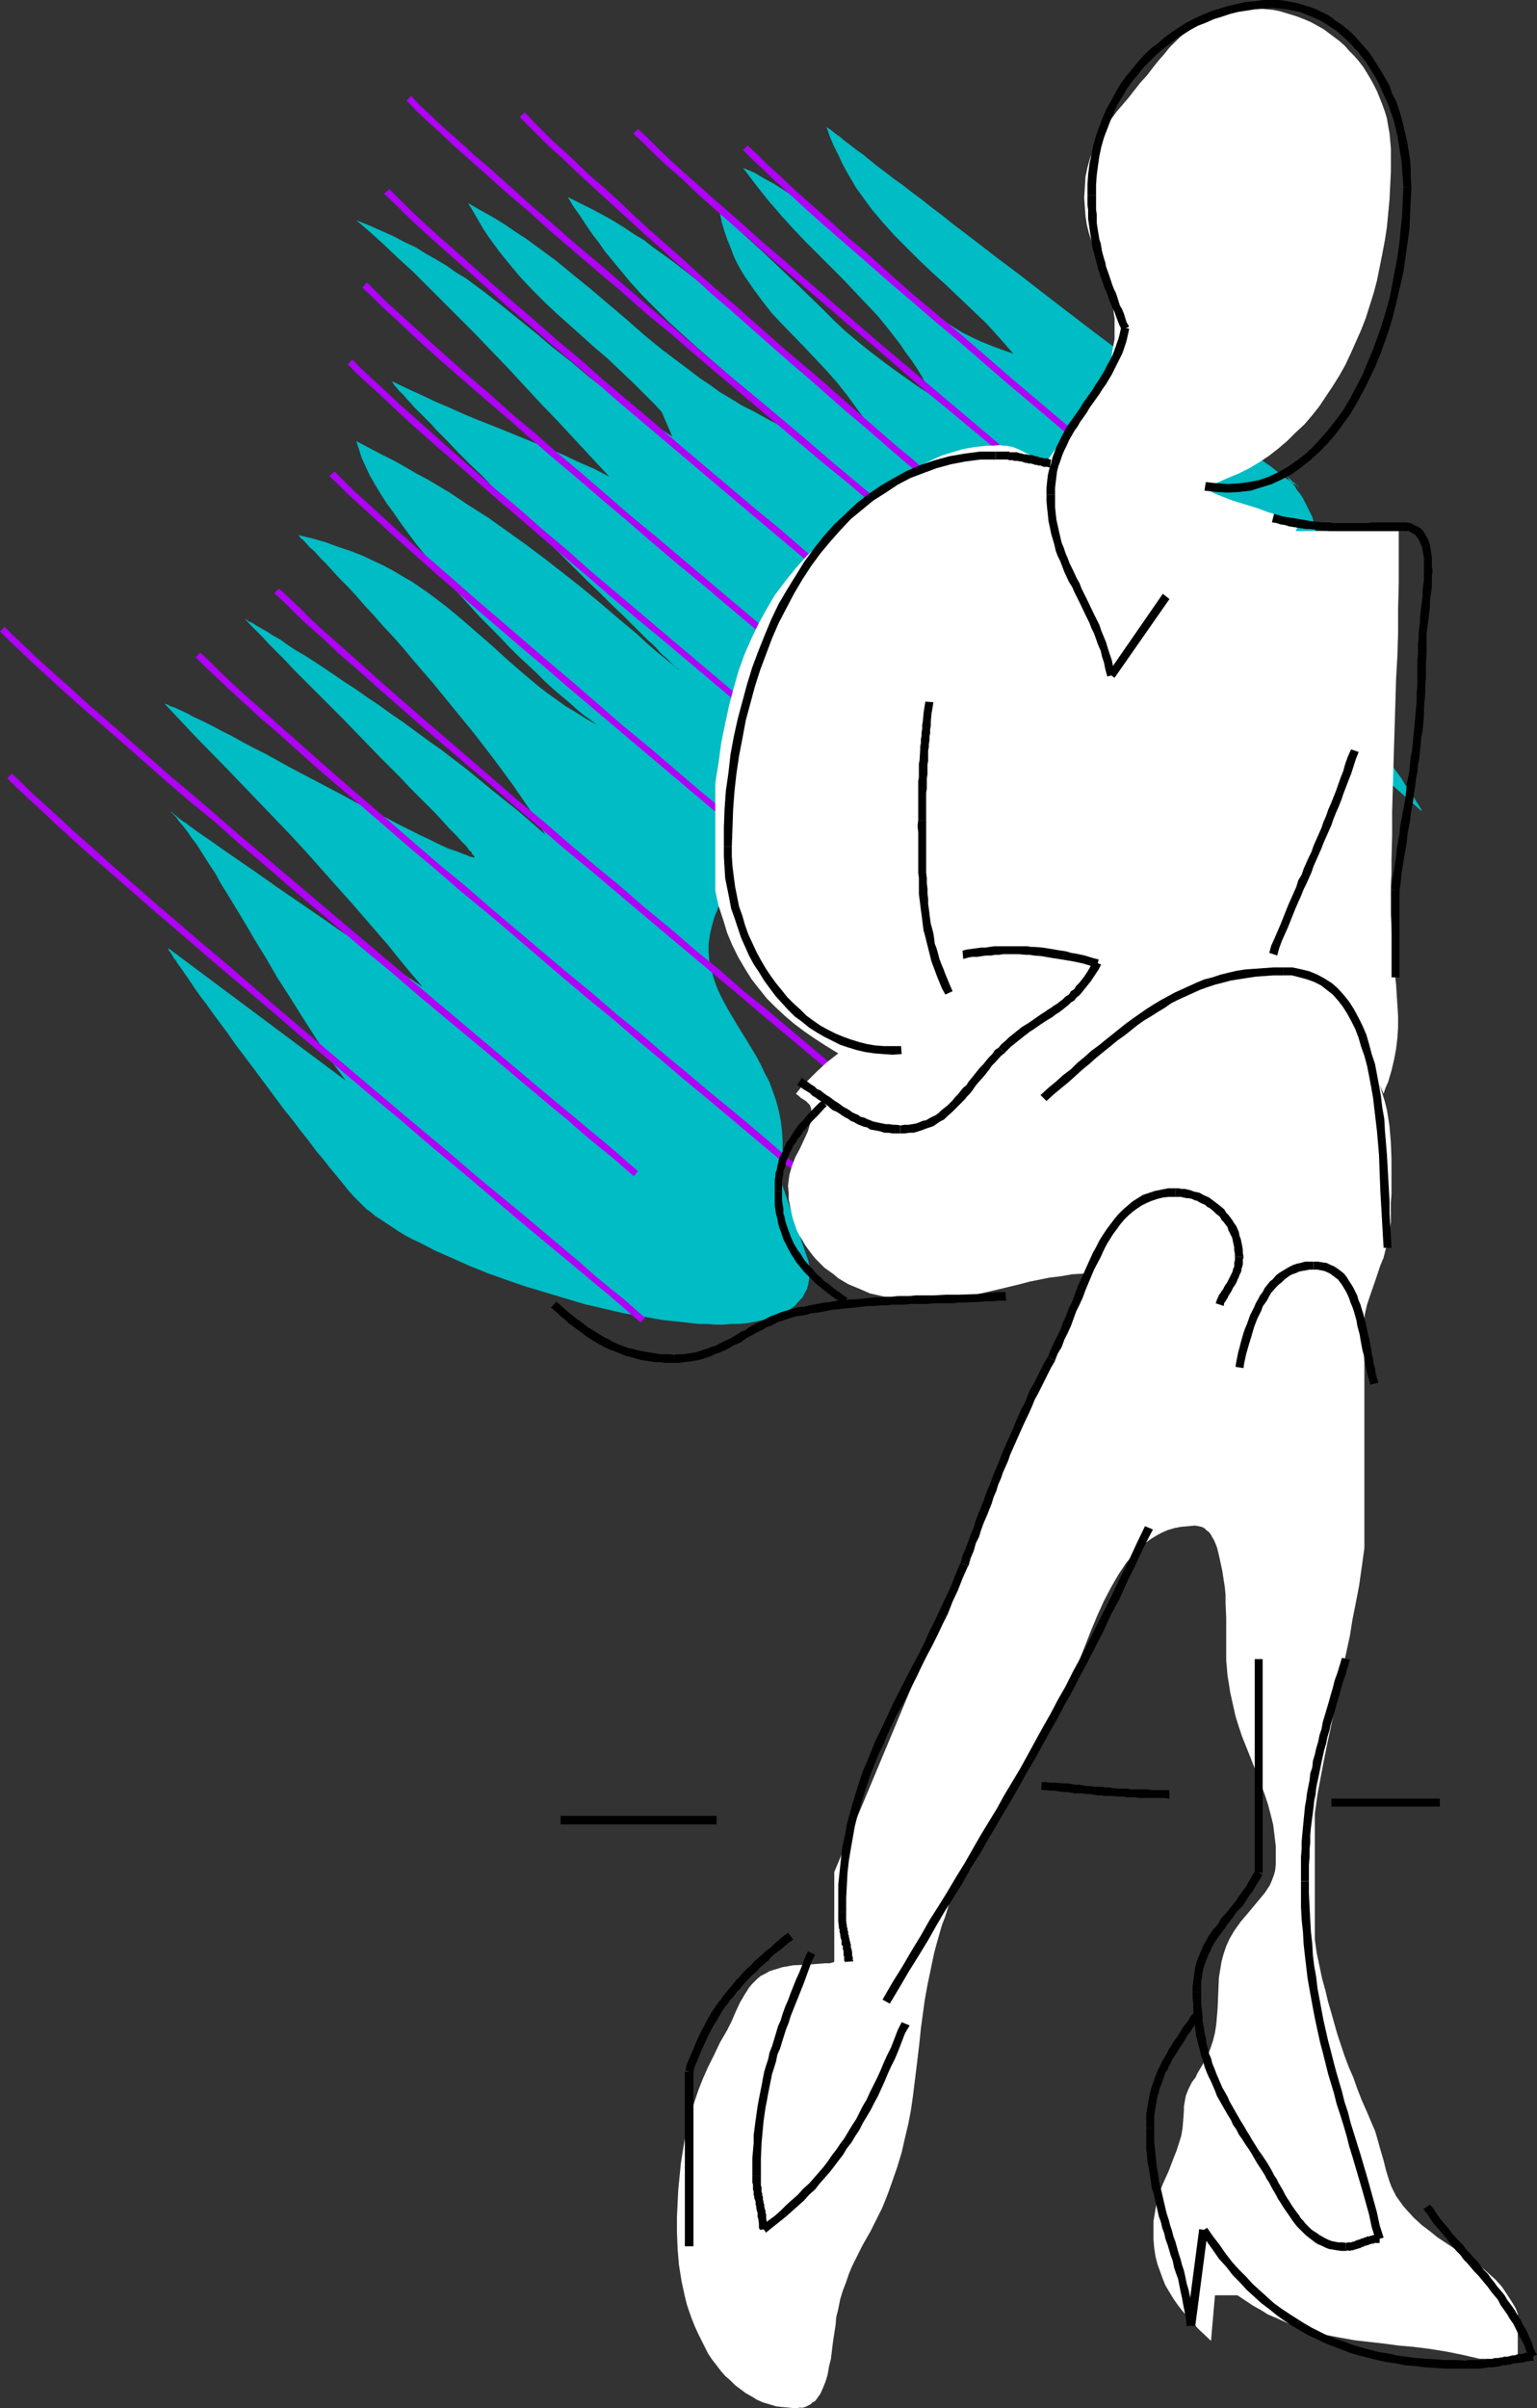 <?xml version="1.0" encoding="UTF-8" standalone="no"?>
<svg
   version="1.0"
   width="99.42mm"
   height="155.711mm"
   id="svg72"
   sodipodi:docname="Legs Crossed 8.wmf"
   xmlns:inkscape="http://www.inkscape.org/namespaces/inkscape"
   xmlns:sodipodi="http://sodipodi.sourceforge.net/DTD/sodipodi-0.dtd"
   xmlns="http://www.w3.org/2000/svg"
   xmlns:svg="http://www.w3.org/2000/svg">
  <rect width="100%" height="100%" fill="#333333" stroke="none"/>
  <sodipodi:namedview
     id="namedview72"
     pagecolor="#ffffff"
     bordercolor="#000000"
     borderopacity="0.25"
     inkscape:showpageshadow="2"
     inkscape:pageopacity="0.0"
     inkscape:pagecheckerboard="0"
     inkscape:deskcolor="#d1d1d1"
     inkscape:document-units="mm" />
  <defs
     id="defs1">
    <pattern
       id="WMFhbasepattern"
       patternUnits="userSpaceOnUse"
       width="6"
       height="6"
       x="0"
       y="0" />
  </defs>
  <path
     style="fill:#00bcc4;fill-opacity:1;fill-rule:evenodd;stroke:none"
     d="m 202.021,30.864 0.808,2.424 0.97,2.262 1.131,2.262 0.97,2.101 1.131,2.101 1.131,1.939 1.131,1.939 1.293,1.778 2.586,3.555 2.747,3.232 2.747,3.07 3.071,3.07 2.909,2.909 3.232,3.07 3.232,2.909 3.232,3.07 3.394,3.232 3.394,3.232 3.232,3.555 3.394,3.878 -2.747,-0.97 -2.586,-0.97 -2.424,-0.97 -2.424,-1.131 -2.263,-1.131 -2.101,-1.293 -2.101,-1.293 -2.101,-1.293 -1.939,-1.454 -1.939,-1.454 -3.717,-2.909 -3.556,-3.07 -3.556,-3.232 -6.95,-6.464 -3.717,-3.232 -3.717,-3.232 -1.939,-1.454 -2.101,-1.616 -2.101,-1.454 -2.263,-1.454 -2.263,-1.454 -2.424,-1.293 -2.424,-1.454 -2.747,-1.131 1.616,2.101 1.455,1.939 3.071,3.878 3.071,3.555 3.071,3.393 3.071,3.232 2.909,2.909 3.071,3.07 2.909,2.909 2.909,3.07 2.909,3.07 2.909,3.07 2.747,3.393 2.747,3.555 1.293,1.939 1.455,1.939 1.293,1.939 1.293,2.101 1.131,2.262 1.293,2.262 -2.101,-1.293 -1.939,-1.293 -3.879,-2.747 -3.556,-2.585 -3.394,-2.585 -3.232,-2.585 -3.071,-2.585 -2.909,-2.747 -2.747,-2.747 -5.657,-5.494 -2.909,-2.747 -3.071,-2.909 -3.071,-2.909 -3.232,-2.909 -3.394,-3.07 -3.717,-3.232 0.485,2.262 0.646,2.101 0.646,1.939 0.808,1.939 0.646,1.778 0.808,1.778 0.97,1.778 0.97,1.616 2.101,3.07 2.263,3.07 2.263,2.909 2.586,2.747 5.172,5.333 2.747,2.909 2.747,2.909 2.586,2.909 2.586,3.232 1.293,1.778 1.293,1.778 1.293,1.778 1.131,1.939 -2.586,-1.939 -2.586,-2.101 -2.424,-1.778 -2.424,-2.101 -4.687,-3.717 -4.364,-3.717 -4.202,-3.878 -4.04,-3.555 -8.081,-7.11 -4.04,-3.555 -4.202,-3.393 -4.202,-3.232 -4.525,-3.232 -2.263,-1.778 -2.424,-1.454 -2.424,-1.616 -2.586,-1.616 -2.586,-1.454 -2.747,-1.454 -2.909,-1.454 -2.909,-1.454 1.455,2.424 1.616,2.262 1.455,2.262 1.455,2.101 1.616,2.101 1.455,2.101 3.071,3.717 3.071,3.717 3.071,3.393 3.232,3.232 3.232,3.232 3.394,3.07 3.394,3.07 3.556,3.07 3.717,3.232 3.717,3.232 3.879,3.393 4.04,3.555 1.939,1.939 2.101,1.939 -3.071,-1.454 -3.071,-1.616 -2.909,-1.616 -2.909,-1.454 -2.586,-1.616 -2.747,-1.616 -2.424,-1.778 -2.424,-1.616 -4.687,-3.555 -4.525,-3.393 -4.364,-3.555 -4.202,-3.717 -8.566,-7.272 -4.364,-3.555 -4.525,-3.717 -2.424,-1.778 -2.424,-1.778 -2.424,-1.778 -2.747,-1.778 -2.586,-1.778 -2.909,-1.778 -2.909,-1.616 -3.071,-1.778 1.293,2.101 1.293,2.262 1.131,1.939 1.293,1.939 1.293,1.778 1.293,1.778 2.747,3.393 2.586,3.07 2.909,3.07 2.909,2.909 2.909,2.747 5.98,5.333 3.232,2.909 3.232,2.747 3.232,3.07 3.232,3.07 3.394,3.393 1.778,1.778 1.616,1.778 2.586,5.979 -2.747,-1.778 -2.747,-1.778 -2.747,-1.939 -2.586,-1.778 -2.424,-1.778 -2.424,-1.939 -4.687,-3.555 -4.364,-3.717 -4.364,-3.393 -4.202,-3.555 -4.202,-3.393 -4.202,-3.393 -4.364,-3.393 -4.364,-3.232 -2.424,-1.454 -2.263,-1.616 -2.424,-1.454 -2.586,-1.454 -2.586,-1.616 -2.747,-1.293 -2.747,-1.454 -2.909,-1.293 -2.909,-1.293 -3.232,-1.293 3.394,2.909 3.394,3.07 3.394,3.232 3.717,3.393 3.556,3.555 3.717,3.717 3.879,3.878 3.879,3.878 3.879,4.04 4.04,4.201 4.04,4.363 4.04,4.363 4.202,4.363 4.202,4.525 4.202,4.525 4.364,4.686 -3.717,-1.939 -3.717,-1.616 -3.394,-1.616 -3.394,-1.454 -6.303,-2.585 -6.303,-2.585 -6.141,-2.424 -3.071,-1.293 -3.232,-1.454 -3.394,-1.454 -3.394,-1.616 -3.556,-1.616 -3.717,-1.778 0.162,0.162 0.162,0.162 0.162,0.323 0.323,0.485 0.485,0.485 0.485,0.646 0.646,0.646 0.646,0.646 0.808,0.97 0.808,0.808 0.808,0.97 0.97,0.97 1.131,1.131 1.131,1.131 1.131,1.131 1.131,1.293 2.586,2.585 2.747,2.909 2.909,2.909 3.071,2.909 3.071,3.232 3.232,3.232 6.626,6.464 6.465,6.464 3.232,3.232 3.071,3.07 3.071,2.909 2.909,2.909 2.747,2.585 2.586,2.585 1.131,1.131 1.131,1.131 1.131,1.131 1.131,0.97 0.97,0.97 0.808,0.97 0.808,0.808 0.808,0.646 0.646,0.646 0.646,0.646 0.485,0.485 0.485,0.485 0.323,0.323 0.162,0.162 0.162,0.162 h 0.162 l -2.747,-2.262 -2.586,-2.101 -2.424,-2.101 -2.424,-2.262 -4.849,-4.04 -4.525,-3.878 -4.525,-3.717 -4.525,-3.555 -4.364,-3.393 -4.525,-3.393 -4.525,-3.232 -4.525,-3.232 -4.848,-3.07 -4.849,-3.232 -5.172,-3.07 -2.747,-1.454 -2.747,-1.616 -2.909,-1.616 -2.909,-1.454 -3.071,-1.616 -3.071,-1.616 0.646,1.939 0.646,2.101 0.97,2.101 0.97,2.101 1.293,2.262 1.455,2.424 1.455,2.262 1.778,2.424 1.778,2.585 1.778,2.424 1.939,2.585 2.101,2.585 4.202,5.009 4.687,5.171 4.525,5.009 4.687,4.686 2.263,2.424 2.263,2.262 2.263,2.101 2.263,2.101 2.101,2.101 2.101,1.939 2.101,1.778 1.939,1.616 1.778,1.616 1.778,1.454 1.616,1.131 1.455,1.131 -2.586,-1.454 -2.586,-1.616 -2.424,-1.454 -2.263,-1.616 -2.263,-1.616 -2.101,-1.616 -4.04,-3.393 -3.717,-3.232 -3.717,-3.393 -7.434,-6.464 -3.717,-3.07 -4.04,-3.07 -2.101,-1.454 -2.101,-1.454 -2.263,-1.293 -2.424,-1.454 -2.424,-1.293 -2.424,-1.131 -2.747,-1.293 -2.909,-1.131 -2.909,-0.97 -3.071,-1.131 -3.394,-0.97 -3.394,-0.808 v 0 l 0.162,0.162 0.162,0.162 0.162,0.162 0.162,0.323 0.323,0.162 0.485,0.485 0.323,0.323 0.97,1.131 1.293,1.131 1.293,1.454 1.455,1.454 1.616,1.778 1.778,1.939 2.101,2.101 1.939,2.101 2.101,2.424 2.263,2.424 2.263,2.585 2.424,2.585 2.424,2.747 2.424,2.909 5.01,5.817 5.01,6.14 5.01,6.14 4.849,6.302 2.263,3.07 2.263,3.07 2.101,3.07 2.101,3.07 1.939,3.07 1.778,2.909 -6.303,-5.494 -6.465,-5.171 -6.303,-5.171 -6.303,-4.848 -3.232,-2.262 -3.071,-2.262 -3.071,-2.262 -3.071,-2.101 -2.909,-2.101 -2.909,-1.939 -2.747,-1.939 -2.747,-1.778 -2.586,-1.778 -2.424,-1.616 -2.424,-1.616 -2.263,-1.454 -2.263,-1.293 -1.939,-1.293 -1.778,-1.293 -1.778,-0.97 -1.455,-0.97 -1.455,-0.808 -1.131,-0.646 -0.97,-0.646 -0.808,-0.323 -0.485,-0.323 -0.323,-0.323 h -0.162 v 0 l 1.131,1.293 1.455,1.454 1.616,1.616 1.616,1.778 1.939,1.939 1.939,1.939 2.101,2.262 2.263,2.262 2.263,2.262 2.424,2.424 4.849,4.848 4.849,5.009 4.849,5.009 2.424,2.424 2.424,2.424 2.101,2.262 2.263,2.262 2.101,2.101 1.939,1.939 1.778,1.939 1.616,1.778 1.616,1.616 1.293,1.454 0.485,0.485 0.646,0.646 0.485,0.646 0.323,0.485 0.485,0.323 0.162,0.485 0.323,0.323 0.323,0.485 v 0 0.162 0 l -0.646,-0.162 -0.646,-0.162 -0.646,-0.323 -0.97,-0.323 -1.616,-0.646 -1.939,-0.646 -2.101,-0.97 -2.263,-1.131 -2.424,-1.131 -2.586,-1.293 -2.586,-1.293 -2.747,-1.454 -2.909,-1.454 -2.909,-1.454 -5.98,-3.232 -6.141,-3.232 -3.071,-1.616 -3.071,-1.616 -2.909,-1.616 -2.909,-1.616 -2.909,-1.454 -2.747,-1.454 -2.586,-1.454 -2.586,-1.293 -2.424,-1.293 -2.263,-1.131 -2.101,-0.97 -1.778,-0.97 -1.778,-0.808 -0.646,-0.323 -0.808,-0.323 -0.646,-0.162 -0.485,-0.323 -0.485,-0.162 -0.485,-0.162 7.596,8.08 7.758,7.918 7.596,7.918 3.879,4.04 3.879,4.04 3.879,4.201 3.879,4.363 3.879,4.363 4.04,4.525 4.04,4.686 4.202,4.848 4.04,5.009 4.364,5.171 v 0 l -0.162,-0.162 h -0.323 l -0.162,-0.323 -0.323,-0.162 -0.485,-0.323 -0.485,-0.323 -0.646,-0.485 -0.646,-0.323 -0.646,-0.485 -0.808,-0.485 -0.808,-0.646 -1.778,-1.131 -1.939,-1.454 -2.101,-1.454 -2.424,-1.616 -2.424,-1.616 -2.586,-1.778 -2.586,-1.778 -2.747,-1.939 -5.657,-3.878 -5.657,-3.878 -5.495,-3.878 -2.586,-1.778 -2.586,-1.778 -2.586,-1.778 -2.263,-1.616 -2.101,-1.454 -2.101,-1.454 -1.778,-1.293 -0.808,-0.646 -0.808,-0.485 -1.293,-0.97 -0.485,-0.485 -0.485,-0.323 -0.485,-0.485 -0.323,-0.162 -0.323,-0.323 -0.162,-0.162 0.808,0.808 0.97,0.97 0.808,1.131 0.97,1.131 1.131,1.454 0.97,1.454 1.131,1.454 1.131,1.778 1.131,1.778 1.131,1.778 1.293,1.939 1.131,2.101 1.293,2.101 1.293,2.101 2.747,4.525 1.455,2.424 1.293,2.262 3.071,5.009 2.909,5.009 3.232,5.009 3.232,5.171 3.232,5.009 3.394,5.009 3.556,4.848 -43.313,-32.318 v 0.162 0.162 l 0.162,0.323 0.323,0.323 0.162,0.323 0.323,0.485 0.323,0.646 0.485,0.485 0.323,0.646 0.485,0.646 1.131,1.616 1.131,1.616 1.293,1.939 1.455,2.101 1.616,2.101 1.616,2.262 1.778,2.424 1.939,2.585 1.778,2.585 4.04,5.332 7.919,10.665 2.101,2.585 1.939,2.585 1.939,2.424 1.778,2.424 1.778,2.101 1.778,2.262 1.616,1.939 1.455,1.778 1.293,1.616 1.293,1.454 0.646,0.646 0.485,0.485 0.97,0.97 0.97,0.97 1.131,0.808 1.131,0.97 1.293,0.808 1.455,0.97 1.455,0.97 1.455,0.97 1.616,0.97 1.778,0.97 1.778,0.808 3.717,1.939 4.04,1.778 4.364,1.939 4.364,1.778 4.525,1.616 4.687,1.616 4.849,1.454 4.848,1.454 4.849,1.454 4.848,1.131 4.849,1.131 4.848,0.808 4.525,0.808 4.525,0.485 4.364,0.485 h 2.101 l 1.939,0.162 h 2.101 l 1.778,-0.162 h 1.939 l 1.778,-0.162 1.778,-0.323 1.616,-0.323 1.455,-0.323 1.455,-0.485 1.455,-0.485 1.131,-0.485 1.131,-0.646 1.131,-0.646 0.97,-0.808 0.808,-0.97 0.808,-0.808 0.485,-0.97 0.646,-1.131 0.323,-1.293 0.162,-1.131 0.162,-1.454 v -1.293 l -0.323,-1.616 -7.111,-20.684 0.162,-1.454 0.323,-1.454 0.323,-2.909 v -2.747 l -0.162,-2.585 -0.323,-2.585 -0.485,-2.424 -0.646,-2.424 -0.808,-2.262 -0.808,-2.262 -1.131,-2.101 -0.97,-2.101 -1.131,-2.101 -2.424,-4.04 -2.424,-3.878 -2.263,-3.878 -0.97,-1.778 -0.97,-1.939 -0.808,-1.939 -0.646,-1.939 -0.485,-2.101 -0.485,-1.939 -0.162,-2.101 v -1.939 l 0.323,-2.262 0.485,-2.101 0.323,-1.131 0.323,-1.131 0.485,-1.131 0.485,-1.293 0.646,-1.131 0.808,-1.293 0.646,-1.131 0.97,-1.293 1.455,-2.101 1.616,-2.101 1.616,-1.939 1.616,-1.778 1.616,-1.778 1.616,-1.616 3.232,-3.232 3.232,-2.909 3.394,-2.747 3.394,-2.585 6.95,-5.171 3.394,-2.424 3.556,-2.585 3.556,-2.747 3.556,-2.909 3.717,-3.07 1.778,-1.778 1.778,-1.616 1.939,-1.778 1.778,-1.939 2.263,-2.585 2.101,-2.424 1.778,-2.585 1.778,-2.424 1.455,-2.424 1.455,-2.585 1.293,-2.585 1.293,-2.585 2.263,-5.171 2.263,-5.494 1.131,-2.909 1.131,-2.909 1.293,-2.909 1.455,-3.232 3.556,2.262 3.556,2.262 3.394,2.101 3.394,2.262 3.394,2.262 3.071,2.101 6.303,4.525 6.141,4.525 5.657,4.686 5.657,4.525 5.495,4.525 5.333,4.686 5.333,4.686 10.343,9.211 10.182,9.372 10.343,9.211 v 0 l -0.162,-0.323 v -0.162 l -0.162,-0.323 -0.485,-0.808 -0.646,-0.97 -0.646,-1.131 -0.808,-1.293 -1.131,-1.454 -0.97,-1.616 -1.293,-1.778 -1.293,-1.778 -1.455,-1.939 -1.455,-2.101 -1.616,-2.101 -1.616,-2.262 -3.394,-4.686 -7.111,-9.372 -3.556,-4.525 -1.616,-2.262 -1.778,-2.262 -1.616,-2.101 -1.616,-1.939 -1.616,-1.939 -1.455,-1.939 -1.293,-1.616 -1.293,-1.616 -1.293,-1.454 -0.97,-1.131 h 0.323 l 0.323,-0.162 h 0.485 0.646 0.808 l 1.616,-0.323 1.939,-0.485 2.101,-0.485 2.101,-0.808 0.97,-0.485 0.97,-0.646 0.808,-0.646 0.808,-0.646 0.646,-0.808 0.646,-0.808 0.646,-0.97 0.323,-1.131 0.162,-1.131 v -1.293 -1.293 l -0.323,-1.454 -0.485,-1.616 -0.808,-1.616 -0.485,-0.97 -0.485,-0.97 -0.485,-0.97 -0.646,-0.97 -0.808,-0.97 -0.646,-1.131 -0.97,-0.97 -0.808,-1.131 0.485,0.323 0.485,0.485 0.323,0.323 0.485,0.323 0.323,0.323 0.162,0.162 0.485,0.323 0.162,0.162 h -0.162 l -0.162,-0.162 -0.485,-0.323 -0.646,-0.323 -0.808,-0.646 -0.97,-0.646 -1.131,-0.808 -1.131,-0.97 -1.455,-1.131 -1.616,-1.131 -1.616,-1.293 -1.939,-1.454 -1.939,-1.454 -2.101,-1.616 -2.101,-1.616 -2.263,-1.616 -2.424,-1.939 -2.424,-1.778 -2.424,-1.939 -2.586,-1.939 -2.747,-2.101 -5.495,-4.201 -5.657,-4.363 -5.818,-4.363 -11.798,-9.049 -5.818,-4.525 -5.818,-4.363 -5.657,-4.363 -2.747,-2.101 -2.586,-1.939 -2.586,-2.101 -2.586,-1.939 -2.424,-1.939 -2.424,-1.778 -2.263,-1.778 -2.263,-1.616 -2.101,-1.616 -1.939,-1.454 -1.778,-1.454 -1.778,-1.454 -1.616,-1.131 -1.455,-1.131 -1.293,-0.97 -1.131,-0.97 -1.131,-0.808 -0.808,-0.646 -0.646,-0.485 -0.485,-0.323 -0.323,-0.162 z"
     id="path1" />
  <path
     style="fill:#af02f7;fill-opacity:1;fill-rule:evenodd;stroke:none"
     d="m 337.618,168.54 -2.263,-2.101 -2.747,-2.424 -3.232,-2.585 -3.717,-3.07 -4.04,-3.555 -9.374,-7.756 -5.01,-4.201 -5.333,-4.525 -5.657,-4.525 -5.657,-5.009 -5.98,-4.848 -6.141,-5.171 -6.141,-5.171 -12.444,-10.503 -6.303,-5.333 -6.303,-5.333 -6.141,-5.333 -5.98,-5.171 -5.98,-5.009 -5.818,-4.848 -5.495,-4.848 -5.172,-4.686 -5.172,-4.363 -4.687,-4.201 -4.364,-3.878 -4.04,-3.555 -3.556,-3.393 -3.232,-2.909 -2.586,-2.585 -2.263,-2.101 -1.131,1.131 2.101,2.101 2.747,2.585 3.232,3.07 3.556,3.232 4.04,3.717 4.364,3.878 4.849,4.201 5.01,4.363 5.333,4.686 5.495,4.686 5.818,5.009 5.98,5.009 5.98,5.171 6.141,5.333 6.141,5.171 6.303,5.333 12.444,10.665 6.303,5.171 5.98,5.009 5.98,5.009 5.818,4.848 5.495,4.686 5.333,4.525 5.172,4.201 9.212,7.756 4.04,3.393 3.717,3.07 3.232,2.747 2.747,2.424 2.424,1.939 z"
     id="path2" />
  <path
     style="fill:#af02f7;fill-opacity:1;fill-rule:evenodd;stroke:none"
     d="m 310.789,164.5 -2.263,-2.101 -2.909,-2.262 -3.232,-2.747 -3.556,-3.07 -4.202,-3.555 -9.212,-7.756 -5.01,-4.201 -5.333,-4.525 -5.657,-4.686 -5.657,-4.848 -5.98,-4.848 -6.141,-5.171 -6.141,-5.171 -12.444,-10.503 -6.303,-5.333 -6.303,-5.333 -6.141,-5.171 -5.98,-5.171 -5.98,-5.171 -5.657,-4.848 -5.495,-4.848 -5.333,-4.525 -5.01,-4.525 -4.849,-4.201 -4.364,-3.878 -4.04,-3.555 -3.556,-3.232 -3.232,-3.07 -2.586,-2.585 -2.263,-2.101 -1.131,1.131 2.263,2.101 2.586,2.585 3.232,3.07 3.717,3.232 3.879,3.717 4.364,3.878 4.849,4.201 5.01,4.363 5.333,4.686 5.495,4.686 5.818,5.009 5.818,5.009 6.141,5.171 6.141,5.333 6.141,5.333 6.303,5.171 12.606,10.503 6.141,5.332 5.98,5.009 5.98,5.009 5.818,4.848 5.495,4.686 5.333,4.525 5.172,4.201 9.212,7.756 4.04,3.393 3.717,3.07 3.232,2.747 2.747,2.424 2.424,2.101 z"
     id="path3" />
  <path
     style="fill:#af02f7;fill-opacity:1;fill-rule:evenodd;stroke:none"
     d="m 239.516,126.526 -2.263,-1.939 -2.424,-2.101 -2.586,-2.262 -2.909,-2.585 -3.071,-2.585 -3.232,-2.909 -3.556,-2.909 -3.556,-3.07 -3.879,-3.393 -3.717,-3.232 -4.04,-3.555 -4.04,-3.555 -4.202,-3.555 -4.202,-3.555 -4.202,-3.717 -4.202,-3.717 -4.202,-3.717 -4.202,-3.555 -4.202,-3.717 -4.04,-3.717 -4.04,-3.555 -4.04,-3.555 -3.717,-3.393 -3.717,-3.555 -3.556,-3.232 -3.556,-3.07 -3.071,-2.909 -3.071,-2.909 -2.909,-2.585 -2.586,-2.585 -2.263,-2.262 -1.939,-2.101 -1.293,1.131 2.101,2.101 2.263,2.262 2.586,2.585 2.909,2.585 3.071,2.909 3.071,2.909 3.556,3.232 3.556,3.232 3.717,3.393 3.879,3.555 3.879,3.393 4.04,3.717 4.202,3.555 4.04,3.717 4.364,3.717 4.202,3.717 4.202,3.717 4.202,3.717 4.202,3.555 4.04,3.555 4.04,3.555 4.04,3.555 3.879,3.232 3.717,3.232 3.717,3.232 3.394,2.909 3.232,2.747 3.071,2.747 2.909,2.424 2.747,2.262 2.424,2.101 2.263,1.939 z"
     id="path4" />
  <path
     style="fill:#af02f7;fill-opacity:1;fill-rule:evenodd;stroke:none"
     d="m 255.355,156.42 -2.424,-1.939 -2.747,-2.424 -3.232,-2.747 -3.717,-3.07 -4.04,-3.393 -9.212,-7.756 -5.172,-4.201 -5.333,-4.686 -5.495,-4.525 -5.818,-4.848 -5.98,-5.009 -5.98,-5.171 -6.141,-5.171 -12.606,-10.503 -6.303,-5.333 -6.141,-5.333 -6.141,-5.171 -5.98,-5.171 -5.98,-5.171 -5.818,-4.848 -5.495,-4.848 -5.333,-4.525 -5.01,-4.525 -4.687,-4.201 -4.525,-3.878 -3.879,-3.555 -3.717,-3.232 -3.071,-2.909 -2.747,-2.585 -2.101,-2.262 -1.131,1.131 2.101,2.262 2.747,2.585 3.232,2.909 3.556,3.393 4.04,3.555 4.364,3.878 4.687,4.201 5.172,4.363 5.172,4.686 5.657,4.848 5.657,4.848 5.98,5.009 5.98,5.333 6.303,5.171 6.141,5.333 6.303,5.333 12.444,10.503 6.141,5.171 6.141,5.171 5.98,4.848 5.657,4.848 5.657,4.686 5.333,4.525 5.01,4.201 9.212,7.756 4.202,3.555 3.556,3.07 3.394,2.747 2.747,2.262 2.263,2.101 z"
     id="path5" />
  <path
     style="fill:#af02f7;fill-opacity:1;fill-rule:evenodd;stroke:none"
     d="m 250.021,179.205 -2.424,-1.939 -2.747,-2.424 -3.232,-2.747 -3.717,-3.07 -4.04,-3.393 -9.212,-7.756 -5.172,-4.201 -5.333,-4.686 -5.495,-4.525 -5.818,-4.848 -5.98,-5.009 -5.98,-5.171 -6.303,-5.171 -12.444,-10.503 -6.303,-5.333 -6.141,-5.333 -6.141,-5.171 -6.141,-5.171 -5.818,-5.171 -5.818,-4.848 -5.495,-4.848 -5.333,-4.525 -5.01,-4.363 -4.849,-4.363 -4.364,-3.878 -4.04,-3.555 -3.556,-3.232 -3.232,-3.07 -2.586,-2.585 -2.101,-2.101 -1.293,1.131 2.263,2.101 2.586,2.585 3.232,3.07 3.717,3.393 4.04,3.555 4.364,3.878 4.687,4.201 5.01,4.525 5.333,4.525 5.495,4.848 5.818,4.848 5.98,5.171 5.98,5.171 6.141,5.171 6.303,5.333 6.303,5.333 12.444,10.503 6.141,5.171 6.141,5.171 5.818,4.848 5.818,5.009 5.495,4.525 5.495,4.525 5.01,4.201 9.212,7.756 4.04,3.555 3.717,3.07 3.232,2.747 2.909,2.262 2.263,2.101 z"
     id="path6" />
  <path
     style="fill:#af02f7;fill-opacity:1;fill-rule:evenodd;stroke:none"
     d="m 244.526,202.15 -2.263,-2.101 -2.747,-2.424 -3.232,-2.747 -3.717,-3.07 -4.04,-3.393 -9.374,-7.756 -5.01,-4.201 -5.333,-4.525 -11.313,-9.534 -5.98,-5.009 -5.98,-5.009 -6.303,-5.332 -6.141,-5.171 -6.303,-5.333 -6.303,-5.332 -6.303,-5.171 -6.141,-5.332 -5.98,-5.171 -5.98,-5.009 -5.657,-5.009 -5.657,-4.686 -5.172,-4.686 -5.172,-4.363 -4.687,-4.201 -4.364,-3.878 -4.04,-3.717 -3.556,-3.232 -3.232,-2.909 -2.586,-2.585 -2.263,-2.262 -1.131,1.293 2.263,2.101 2.586,2.585 3.232,2.909 3.556,3.393 4.04,3.717 4.364,3.878 4.848,4.201 5.01,4.363 5.333,4.525 5.495,4.848 5.818,5.009 5.98,5.009 5.98,5.171 6.141,5.171 6.141,5.333 6.303,5.332 6.303,5.171 6.303,5.333 6.141,5.171 5.98,5.171 5.98,5.009 11.313,9.534 5.333,4.525 5.172,4.201 9.212,7.756 4.04,3.393 3.717,3.07 3.232,2.747 2.747,2.424 2.424,1.939 z"
     id="path7" />
  <path
     style="fill:#af02f7;fill-opacity:1;fill-rule:evenodd;stroke:none"
     d="m 240.971,220.895 -2.263,-2.101 -2.747,-2.262 -3.232,-2.747 -3.717,-3.07 -4.04,-3.393 -19.717,-16.644 -5.495,-4.525 -5.818,-5.009 -5.98,-5.009 -6.141,-5.009 -6.141,-5.171 -12.444,-10.503 -6.303,-5.333 -6.303,-5.333 -6.141,-5.171 -5.98,-5.333 -5.98,-5.009 -5.657,-5.009 -5.657,-4.686 -5.333,-4.686 -5.01,-4.363 -4.687,-4.201 -4.364,-3.878 -4.04,-3.555 -3.556,-3.393 -3.232,-2.909 -2.747,-2.585 -2.101,-2.101 -1.131,1.131 2.101,2.101 2.747,2.585 3.232,2.909 3.556,3.393 4.04,3.717 4.364,3.878 4.848,4.201 5.01,4.363 5.333,4.686 5.495,4.686 5.818,5.009 5.818,5.009 6.141,5.171 6.141,5.333 6.141,5.171 6.465,5.332 12.444,10.503 6.141,5.171 5.98,5.171 5.98,5.009 5.818,4.848 5.495,4.686 19.717,16.482 4.04,3.393 3.717,3.232 3.232,2.585 2.747,2.424 2.424,2.101 z"
     id="path8" />
  <path
     style="fill:#af02f7;fill-opacity:1;fill-rule:evenodd;stroke:none"
     d="m 236.445,248.204 -2.263,-2.101 -2.747,-2.424 -3.232,-2.747 -3.717,-2.909 -4.04,-3.555 -9.212,-7.756 -5.172,-4.201 -5.333,-4.525 -5.495,-4.686 -5.818,-4.848 -5.98,-5.009 -5.98,-5.009 -6.303,-5.171 -12.444,-10.665 -6.303,-5.171 -6.141,-5.333 -6.141,-5.333 -6.141,-5.171 -5.818,-5.009 -5.818,-5.009 -5.495,-4.686 -5.333,-4.686 -5.01,-4.363 -4.849,-4.201 -4.364,-3.878 -4.04,-3.717 -3.556,-3.232 -3.232,-2.909 -2.586,-2.585 -2.101,-2.101 -1.293,1.131 2.263,2.101 2.586,2.585 3.232,2.909 3.717,3.393 4.04,3.717 4.364,3.878 4.687,4.201 5.01,4.363 5.333,4.686 5.495,4.686 5.818,5.009 5.98,5.009 5.98,5.171 6.141,5.171 6.303,5.333 6.303,5.332 12.444,10.503 6.141,5.171 6.141,5.171 5.818,5.009 5.818,4.848 5.657,4.686 5.333,4.525 5.01,4.201 9.212,7.756 4.04,3.393 3.717,3.07 3.232,2.747 2.909,2.424 2.263,1.939 z"
     id="path9" />
  <path
     style="fill:#af02f7;fill-opacity:1;fill-rule:evenodd;stroke:none"
     d="m 223.031,276.806 -2.263,-2.101 -2.747,-2.262 -3.232,-2.747 -3.717,-3.07 -4.04,-3.393 -19.717,-16.644 -5.657,-4.525 -5.657,-5.009 -5.98,-4.848 -5.98,-5.171 -6.303,-5.171 -6.141,-5.332 -6.303,-5.171 -6.303,-5.332 -6.141,-5.333 -6.303,-5.171 -5.98,-5.171 -5.98,-5.171 -5.657,-4.848 -5.657,-4.848 -5.172,-4.525 -5.172,-4.525 -4.687,-4.201 -4.364,-3.878 -4.04,-3.555 -3.556,-3.232 -3.071,-3.07 -2.747,-2.585 -2.263,-2.101 -1.131,1.131 2.263,2.101 2.586,2.585 3.232,3.07 3.717,3.232 3.879,3.717 4.525,3.878 4.687,4.201 5.01,4.363 5.333,4.686 5.495,4.686 5.818,5.009 5.98,5.009 5.98,5.333 6.141,5.171 6.141,5.332 6.303,5.171 6.303,5.333 6.303,5.332 6.141,5.171 5.98,5.009 5.98,5.009 5.818,4.848 5.495,4.686 19.717,16.482 4.04,3.393 3.717,3.232 3.232,2.747 2.747,2.262 2.424,2.101 z"
     id="path10" />
  <path
     style="fill:#af02f7;fill-opacity:1;fill-rule:evenodd;stroke:none"
     d="m 203.799,292.48 -2.263,-2.101 -2.747,-2.262 -3.232,-2.747 -3.717,-3.07 -4.04,-3.555 -9.212,-7.756 -5.172,-4.201 -5.333,-4.525 -5.495,-4.525 -5.818,-5.009 -5.98,-4.848 -5.98,-5.171 -6.303,-5.171 -12.444,-10.503 -6.303,-5.333 -6.141,-5.332 -6.303,-5.171 -5.98,-5.171 -5.98,-5.171 -5.657,-4.848 -5.657,-4.848 -5.172,-4.525 -9.859,-8.726 -4.364,-3.878 -4.04,-3.555 -3.556,-3.232 -3.232,-3.07 -2.586,-2.585 -2.263,-2.101 -1.131,1.131 2.101,2.101 2.747,2.585 3.232,3.07 3.717,3.393 3.879,3.555 4.525,3.878 9.697,8.726 5.333,4.525 5.495,4.686 5.818,5.009 5.98,5.171 5.98,5.009 6.141,5.333 6.303,5.171 6.303,5.333 12.444,10.665 6.141,5.171 6.141,5.009 5.818,5.009 5.818,4.848 5.495,4.686 5.495,4.525 5.01,4.201 9.212,7.756 4.04,3.393 3.717,3.07 3.232,2.747 2.909,2.424 2.263,2.101 z"
     id="path11" />
  <path
     style="fill:#af02f7;fill-opacity:1;fill-rule:evenodd;stroke:none"
     d="m 155.96,286.178 -2.263,-1.939 -2.747,-2.424 -3.232,-2.747 -3.717,-3.07 -4.04,-3.393 -4.525,-3.717 -15.192,-12.766 -11.313,-9.534 -5.98,-5.009 -6.141,-5.171 -6.141,-5.171 -12.444,-10.503 -6.303,-5.333 -6.303,-5.333 -6.141,-5.171 -5.98,-5.171 -5.98,-5.171 -5.818,-4.848 -5.495,-4.848 -5.172,-4.525 -5.172,-4.525 -4.687,-4.04 -4.364,-4.04 -4.04,-3.555 -3.556,-3.232 -3.232,-3.07 -2.747,-2.585 -2.101,-2.101 L 0,154.32 l 2.101,2.101 2.747,2.585 3.232,3.07 3.556,3.232 4.04,3.717 4.364,3.878 4.849,4.201 5.01,4.363 5.333,4.686 5.495,4.848 5.657,4.848 6.141,5.009 5.98,5.333 6.141,5.171 6.141,5.333 6.303,5.333 12.444,10.503 6.303,5.171 5.98,5.171 5.98,5.009 11.313,9.372 15.192,12.766 4.525,3.717 4.04,3.555 3.717,3.07 3.232,2.585 2.747,2.424 2.424,2.101 z"
     id="path12" />
  <path
     style="fill:#af02f7;fill-opacity:1;fill-rule:evenodd;stroke:none"
     d="m 157.738,322.051 -2.424,-2.101 -2.747,-2.424 -3.232,-2.585 -3.717,-3.07 -4.04,-3.555 -9.212,-7.756 -5.01,-4.201 -5.495,-4.525 -5.495,-4.525 -5.818,-5.009 -5.98,-5.009 -5.98,-5.009 -6.141,-5.171 -6.303,-5.333 -6.141,-5.171 -6.303,-5.333 -6.303,-5.333 -6.141,-5.333 -5.98,-5.171 -5.98,-5.009 -5.818,-5.009 -5.495,-4.686 -5.333,-4.686 -5.01,-4.363 -4.687,-4.201 -4.364,-3.878 -4.04,-3.717 -3.556,-3.232 -3.232,-2.909 -2.586,-2.585 -2.263,-2.101 -1.131,1.131 2.101,2.101 2.747,2.585 3.232,2.909 3.556,3.393 4.04,3.717 4.364,3.878 4.849,4.201 5.01,4.363 5.333,4.686 5.495,4.686 5.818,5.009 5.818,5.009 6.141,5.171 6.141,5.171 6.141,5.333 6.303,5.332 6.303,5.333 6.141,5.171 6.303,5.171 5.98,5.171 5.98,5.009 5.818,4.848 5.495,4.686 5.333,4.525 5.01,4.201 9.374,7.756 4.04,3.393 3.717,3.07 3.232,2.747 2.747,2.424 2.263,1.939 z"
     id="path13" />
  <path
     style="fill:#ffffff;fill-opacity:1;fill-rule:evenodd;stroke:none"
     d="m 294.628,118.769 2.909,-0.808 2.586,-1.131 2.747,-1.131 2.586,-1.293 2.424,-1.454 2.424,-1.616 2.263,-1.778 2.101,-1.778 2.101,-2.101 2.101,-1.939 1.939,-2.262 1.778,-2.262 1.616,-2.424 1.616,-2.424 1.616,-2.585 1.455,-2.585 1.293,-2.747 1.293,-2.909 1.293,-2.909 1.131,-2.909 0.97,-3.07 0.97,-3.07 0.808,-3.07 0.646,-3.232 0.646,-3.232 0.646,-3.393 0.485,-3.232 0.323,-3.393 0.323,-3.393 0.162,-3.393 0.162,-3.393 v -3.555 -1.939 l -0.162,-1.939 -0.162,-1.778 -0.323,-1.778 -0.323,-1.939 -0.485,-1.616 -0.646,-1.778 -0.646,-1.616 -0.646,-1.616 -0.808,-1.616 -0.808,-1.454 -0.97,-1.616 -0.808,-1.293 -1.131,-1.454 -1.131,-1.293 -1.131,-1.131 -1.131,-1.293 -1.293,-1.131 -1.293,-0.97 -2.586,-1.939 -1.455,-0.808 -1.455,-0.808 -1.455,-0.646 -1.616,-0.646 -1.455,-0.485 -1.616,-0.485 -1.616,-0.485 -1.616,-0.323 -1.616,-0.162 -1.616,-0.162 h -1.778 -1.939 l -1.778,0.162 -1.778,0.323 -1.778,0.485 -1.616,0.485 -1.616,0.646 -1.616,0.808 -1.455,0.808 -1.455,0.97 -1.455,1.131 -1.293,1.131 -1.293,1.293 -1.293,1.293 -1.293,1.616 -1.293,1.454 -1.293,1.616 -1.616,2.101 -1.616,1.778 -2.909,3.717 -2.909,3.393 -1.293,1.778 -1.293,1.778 -1.131,1.939 -1.131,1.778 -0.808,2.101 -0.808,1.939 -0.646,2.262 -0.485,2.262 -0.162,2.585 -0.162,2.585 0.162,2.262 0.162,2.262 0.323,2.101 0.485,1.939 0.646,1.939 0.485,1.778 2.909,7.272 0.485,1.778 0.646,1.939 0.485,1.939 0.323,2.101 0.323,2.262 v 2.262 1.454 1.293 l -0.485,2.424 -0.323,2.424 -0.808,2.101 -0.808,2.101 -0.97,2.101 -0.97,1.778 -1.293,1.939 -1.293,1.778 -1.293,1.778 -1.293,1.778 -1.455,1.939 -1.455,1.939 -1.455,1.939 -1.455,2.101 -1.455,2.101 -1.616,-0.646 -1.293,-0.808 -1.293,-0.646 -1.293,-0.646 -1.293,-0.646 -1.293,-0.485 -1.616,-0.323 h -0.808 l -0.808,-0.162 -1.616,0.162 h -1.455 l -3.071,0.323 -2.747,0.485 -2.747,0.808 -2.586,0.808 -2.424,1.131 -2.424,1.131 -2.263,1.454 -2.424,1.454 -2.263,1.616 -2.263,1.778 -2.263,1.778 -2.424,1.939 -2.424,1.939 -2.424,2.101 -2.586,2.101 -1.778,1.454 -1.616,1.454 -1.616,1.616 -1.616,1.454 -2.909,3.232 -1.293,1.616 -1.293,1.616 -2.424,3.232 -2.101,3.555 -1.939,3.555 -1.778,3.717 -1.616,3.717 -1.455,4.04 -1.131,4.04 -1.131,4.201 -0.97,4.525 -0.97,4.686 -0.646,4.848 -0.808,5.009 v 26.339 l 0.808,3.717 1.131,3.393 0.97,3.232 1.293,3.07 1.455,2.909 1.616,2.747 1.616,2.585 1.778,2.262 1.939,2.424 2.101,2.101 2.263,2.101 2.263,1.939 2.586,1.939 2.586,1.778 2.747,1.778 2.909,1.778 -1.455,1.131 -1.455,1.131 -2.424,2.262 -2.424,2.424 -1.293,1.293 -1.293,1.616 0.646,0.485 0.485,0.485 1.293,0.808 0.485,0.485 0.485,0.485 0.323,0.808 v 0.808 1.293 l -0.162,1.293 -0.323,1.131 -0.323,1.131 -0.97,2.101 -0.97,2.101 -1.131,2.101 -0.808,2.101 -0.323,1.131 -0.323,1.131 -0.162,1.293 -0.162,1.293 0.162,1.778 v 1.616 l 0.323,1.454 0.323,1.616 0.323,1.454 0.485,1.454 0.485,1.454 0.646,1.293 0.808,1.293 0.646,1.131 0.808,1.131 0.97,1.293 0.808,0.97 1.131,1.131 0.97,0.97 1.131,0.808 1.131,0.808 1.131,0.97 2.424,1.454 2.747,1.131 2.586,1.131 2.909,0.646 2.747,0.646 2.909,0.323 2.909,0.162 h 2.909 l 2.747,-0.323 2.747,-0.162 2.424,-0.323 2.586,-0.485 2.263,-0.485 4.848,-1.131 4.687,-1.131 2.424,-0.646 2.424,-0.485 2.424,-0.485 2.747,-0.323 2.747,-0.485 2.909,-0.162 -61.091,146.24 v 21.976 l -1.131,0.323 h -1.131 l -2.101,0.162 -1.939,0.162 -3.717,0.162 -1.778,0.323 -0.97,0.162 -0.97,0.323 -1.131,0.323 -0.97,0.323 -1.131,0.646 -0.97,0.485 -0.808,0.646 -0.808,0.808 -0.646,0.646 -0.646,0.808 -1.131,1.778 -1.131,1.939 -0.97,2.101 -0.97,2.262 -1.131,2.262 -1.778,3.07 -1.455,3.07 -1.455,2.909 -1.293,2.909 -1.131,2.909 -0.97,2.909 -0.808,2.747 -0.808,2.909 -0.646,3.07 -0.485,2.909 -0.485,3.07 -0.323,3.232 -0.323,3.232 -0.162,3.232 -0.162,3.555 v 3.717 l 0.162,4.04 0.323,3.878 0.646,4.04 0.808,3.717 0.485,1.939 0.646,1.939 0.646,1.778 0.646,1.616 0.808,1.778 0.808,1.616 0.808,1.616 0.808,1.616 0.97,1.454 1.131,1.454 0.97,1.293 1.131,1.293 1.293,1.131 1.131,1.131 1.293,0.97 1.293,0.97 1.455,0.808 1.293,0.808 1.455,0.646 1.616,0.485 1.616,0.485 1.455,0.162 1.778,0.162 1.616,0.162 0.808,-0.162 h 0.808 l 0.646,-0.162 0.646,-0.323 0.646,-0.323 0.485,-0.485 0.646,-0.323 0.485,-0.646 0.808,-1.131 0.646,-1.454 0.646,-1.616 0.485,-1.616 0.323,-1.939 0.485,-1.939 0.485,-4.04 0.646,-4.201 0.162,-1.939 0.485,-1.939 0.485,-2.424 0.646,-2.101 0.808,-2.101 0.646,-1.939 0.808,-1.939 0.808,-1.616 1.778,-3.555 1.939,-3.393 1.778,-3.555 0.97,-1.939 0.808,-1.939 0.808,-2.101 0.808,-2.262 1.293,-3.717 1.131,-3.717 0.808,-3.555 0.808,-3.393 0.646,-3.393 0.485,-3.393 0.808,-6.464 0.808,-6.787 0.323,-3.232 0.485,-3.555 0.485,-3.555 0.646,-3.555 0.808,-3.878 0.808,-3.878 0.646,-2.424 0.646,-2.262 0.646,-2.262 0.808,-2.101 0.646,-2.101 0.646,-2.101 1.778,-3.717 1.616,-3.717 1.778,-3.393 1.778,-3.393 1.939,-3.232 4.04,-6.464 2.101,-3.393 2.101,-3.393 2.263,-3.555 2.263,-3.717 2.101,-3.878 1.131,-2.101 1.131,-2.262 1.778,-3.717 1.778,-3.878 1.616,-3.878 1.616,-4.04 1.455,-3.717 1.616,-3.878 1.616,-3.555 1.778,-3.393 1.778,-3.07 0.97,-1.454 0.97,-1.454 1.131,-1.293 1.131,-1.293 1.131,-1.131 1.131,-0.97 1.293,-0.97 1.293,-0.808 1.455,-0.808 1.455,-0.646 1.616,-0.485 1.616,-0.323 1.778,-0.162 1.778,-0.162 0.808,0.162 0.808,0.162 0.646,0.323 0.485,0.485 0.646,0.485 0.485,0.646 0.323,0.646 0.485,0.808 0.646,1.616 0.485,1.939 0.808,3.717 0.323,2.101 0.323,2.101 0.162,1.778 v 1.939 l 0.162,3.555 v 3.393 3.555 3.555 l 0.162,1.778 0.162,1.939 0.323,1.939 0.323,2.101 0.646,2.909 0.646,2.909 0.808,2.585 0.808,2.424 0.97,2.424 0.97,2.424 1.778,4.525 1.778,4.686 0.808,2.424 0.646,2.424 0.646,2.585 0.323,2.585 0.323,2.747 v 3.07 1.454 l -0.162,1.454 -0.323,1.131 -0.485,1.293 -0.485,1.131 -0.646,0.97 -0.646,0.97 -0.808,0.97 -1.616,1.939 -1.616,1.939 -1.778,2.101 -0.808,1.131 -0.808,1.131 -1.131,1.939 -0.808,1.778 -0.646,1.939 -0.485,1.778 -0.323,1.939 -0.323,1.939 -0.162,3.717 -0.162,3.878 -0.162,1.939 -0.162,1.939 -0.323,2.101 -0.485,1.939 -0.646,1.939 -0.808,2.101 -0.97,1.616 -0.97,1.616 -0.485,0.808 -0.323,0.808 -0.97,1.293 -0.808,1.616 -0.646,1.616 -0.162,0.808 -0.162,0.97 -0.162,0.97 v 0.97 l -0.162,2.262 -0.162,1.939 -0.323,1.939 -1.131,3.555 -0.646,1.616 -1.293,3.393 -1.455,3.232 -0.646,1.616 -0.97,3.555 -0.323,1.939 -0.323,1.939 v 2.262 2.101 l 0.162,2.101 0.323,2.101 0.485,1.939 0.646,1.778 0.646,1.778 0.646,1.616 0.97,1.616 0.97,1.616 1.131,1.616 1.131,1.454 1.293,1.454 1.293,1.454 1.293,1.454 3.071,2.909 0.97,-11.15 h 5.495 l 1.939,1.293 1.939,1.293 1.778,0.97 1.778,1.131 1.939,0.808 1.778,0.808 1.778,0.808 1.778,0.485 3.394,1.293 3.556,0.808 3.394,0.646 3.556,0.646 7.111,0.808 3.556,0.485 3.717,0.323 3.879,0.485 4.04,0.646 4.04,0.808 2.101,0.485 2.101,0.485 h 9.374 v -10.988 l -0.485,-1.293 -0.646,-1.131 -1.455,-2.262 -1.293,-1.939 -1.616,-1.778 -1.616,-1.454 -1.616,-1.454 -1.778,-1.293 -1.778,-1.131 -3.556,-2.424 -1.939,-1.293 -1.939,-1.293 -1.778,-1.454 -1.939,-1.454 -1.939,-1.778 -1.778,-1.939 -0.97,-1.131 -0.808,-1.131 -0.808,-1.131 -1.131,-2.262 -0.485,-1.293 -0.808,-2.585 -0.646,-2.585 -0.808,-2.747 -0.808,-2.909 -0.485,-1.616 -0.646,-1.454 -1.293,-3.07 -1.293,-2.909 -1.131,-2.909 -0.97,-2.747 -1.131,-2.585 -0.97,-2.585 -1.778,-5.333 -1.455,-5.171 -0.808,-2.747 -0.646,-2.747 -0.808,-2.909 -0.646,-3.07 -0.646,-3.07 -0.485,-3.393 v -30.702 l 0.646,-4.686 0.808,-4.363 0.808,-4.201 0.808,-4.04 0.808,-3.717 0.808,-3.878 1.455,-7.433 1.616,-7.433 0.808,-3.717 0.646,-4.04 0.808,-4.04 0.808,-4.201 0.646,-4.525 0.646,-4.686 v -48.316 l -0.162,-1.293 -0.162,-1.131 v -2.424 l 0.162,-2.101 0.323,-2.101 0.485,-2.101 0.646,-1.939 1.293,-3.717 1.293,-3.878 0.808,-1.939 0.485,-1.939 0.646,-2.101 0.323,-2.262 0.323,-2.262 v -2.424 -2.424 l 0.162,-2.262 v -2.262 -6.302 l -0.162,-4.04 -0.323,-3.878 -0.323,-2.101 -0.323,-1.939 -0.485,-1.939 -0.646,-2.101 -0.646,-2.101 -0.97,-2.262 1.939,4.525 0.485,-1.454 0.646,-1.454 0.808,-2.747 0.646,-2.747 0.485,-2.585 0.323,-2.747 0.162,-2.585 v -2.585 l -0.162,-2.585 -0.323,-5.171 -0.323,-2.747 -0.323,-2.747 -0.162,-2.747 -0.162,-3.07 -0.162,-2.909 -0.162,-3.07 v -6.787 l 0.162,-3.232 v -3.07 l 0.162,-6.14 v -5.817 l 0.162,-5.656 0.162,-5.494 0.646,-21.33 0.323,-5.656 0.162,-5.494 v -5.817 l 0.162,-6.14 v -3.07 -3.232 -6.625 h -25.212 l 0.162,-0.323 0.162,-0.323 v -0.323 l -0.162,-0.323 -0.323,-0.323 -0.323,-0.323 -0.646,-0.323 -0.485,-0.323 -0.808,-0.323 -0.808,-0.323 -1.616,-0.808 -2.101,-0.646 -2.101,-0.808 -2.101,-0.646 -2.101,-0.646 -2.101,-0.646 -2.101,-0.808 -1.616,-0.646 -0.808,-0.323 -0.646,-0.323 -0.485,-0.323 -0.485,-0.323 -0.323,-0.485 z"
     id="path14" />
  <path
     style="fill:#000000;fill-opacity:1;fill-rule:evenodd;stroke:none"
     d="m 200.89,269.049 v 0 l -0.646,0.485 -1.778,1.778 -1.616,1.778 -0.323,0.485 -0.646,0.646 -0.485,0.485 -0.485,0.646 -0.808,1.131 -0.485,0.808 -0.808,1.293 -0.485,0.485 -0.323,0.808 -0.323,0.646 -0.323,0.808 -0.646,1.293 -0.323,0.808 -0.162,0.808 -0.162,0.646 -0.162,0.97 -0.323,0.808 v 0.808 l -0.162,0.808 v 0.97 1.778 h 1.778 v -1.778 -0.808 l 0.162,-0.808 0.162,-0.808 v -0.646 l 0.323,-0.808 0.162,-0.646 0.162,-0.808 0.323,-0.646 0.485,-1.293 0.323,-0.646 0.323,-0.646 0.323,-0.646 0.323,-0.485 0.485,-0.646 0.323,-0.646 0.485,-0.485 0.808,-1.293 0.485,-0.485 0.485,-0.646 0.485,-0.485 0.485,-0.646 1.616,-1.616 1.616,-1.778 0.485,-0.485 h 0.162 z"
     id="path15" />
  <path
     style="fill:#000000;fill-opacity:1;fill-rule:evenodd;stroke:none"
     d="m 189.415,291.026 v 1.131 1.131 1.293 l 0.162,1.131 0.162,0.97 0.323,1.131 0.162,1.131 0.323,1.131 0.323,0.808 0.323,0.97 0.323,0.97 0.97,1.939 0.97,1.778 0.646,0.97 0.485,0.808 0.646,0.808 1.293,1.616 0.646,0.646 1.455,1.454 0.808,0.808 0.808,0.646 0.808,0.646 0.808,0.646 0.808,0.646 1.778,1.293 0.808,0.485 0.97,0.808 v 0 l 0.97,-1.616 v 0 l -0.97,-0.646 -0.808,-0.646 -0.808,-0.485 -0.808,-0.646 -0.808,-0.646 -0.808,-0.646 -0.808,-0.485 -0.646,-0.808 -0.808,-0.646 -0.646,-0.646 -0.646,-0.808 -0.646,-0.646 -1.293,-1.454 -0.485,-0.808 -0.485,-0.808 -0.646,-0.808 -0.97,-1.616 -0.808,-1.778 -0.323,-0.97 -0.323,-0.808 -0.323,-0.97 -0.323,-0.97 -0.162,-0.97 -0.323,-0.97 v -1.131 l -0.162,-0.97 -0.162,-1.131 v -1.131 -1.131 z"
     id="path16" />
  <path
     style="fill:#000000;fill-opacity:1;fill-rule:evenodd;stroke:none"
     d="m 284.284,145.109 -13.414,19.391 1.616,1.131 13.414,-19.229 z"
     id="path17" />
  <path
     style="fill:#000000;fill-opacity:1;fill-rule:evenodd;stroke:none"
     d="m 272.648,164.823 v 0 l -0.485,-1.778 -0.323,-1.616 -0.485,-1.454 -0.485,-1.454 -0.485,-1.616 -1.131,-2.747 -0.485,-1.454 -0.646,-1.293 -0.646,-1.293 -1.778,-3.717 -0.646,-1.293 -0.646,-1.293 -0.485,-1.293 -0.646,-1.131 -1.131,-2.424 -0.646,-1.293 -0.485,-1.293 -0.485,-1.131 -0.485,-1.454 -0.485,-1.131 -0.646,-2.747 -0.323,-1.454 -0.323,-1.454 -0.162,-1.454 -0.162,-1.616 v -1.454 -1.616 h -2.101 v 1.616 l 0.162,1.778 0.162,1.454 0.162,1.616 0.323,1.454 0.323,1.616 0.808,2.747 0.323,1.454 0.485,1.293 0.646,1.293 0.485,1.293 0.485,1.293 1.131,2.424 0.808,1.293 0.485,1.131 0.646,1.293 0.646,1.293 1.778,3.717 0.646,1.293 0.485,1.293 0.646,1.293 0.97,2.747 0.646,1.454 0.323,1.454 0.485,1.454 0.323,1.616 0.485,1.778 v 0 z"
     id="path18" />
  <path
     style="fill:#000000;fill-opacity:1;fill-rule:evenodd;stroke:none"
     d="m 257.94,120.87 v -1.616 l 0.162,-1.454 0.162,-1.293 0.162,-1.293 0.323,-1.293 0.485,-1.293 0.485,-1.454 0.485,-1.131 0.646,-1.293 0.485,-1.131 1.293,-2.262 0.808,-1.131 0.646,-1.131 0.808,-1.131 0.808,-1.131 0.646,-1.131 0.808,-1.131 0.808,-1.131 0.808,-1.131 0.808,-1.293 0.808,-1.131 1.455,-2.424 0.646,-1.293 0.646,-1.293 0.646,-1.293 0.646,-1.293 0.97,-2.909 0.323,-1.454 0.323,-1.454 v -0.162 l -1.939,-0.323 v 0 l -0.323,1.454 -0.323,1.293 -0.97,2.747 -0.485,1.293 -0.646,1.293 -0.646,1.131 -0.646,1.293 -1.455,2.424 -0.808,1.131 -0.646,1.131 -0.808,1.131 -0.808,1.131 -0.808,1.131 -0.646,1.131 -0.808,1.131 -0.808,1.131 -0.808,1.131 -0.808,1.131 -1.293,2.424 -0.646,1.293 -0.646,1.293 -0.485,1.293 -0.485,1.293 -0.323,1.454 -0.485,1.454 -0.323,1.454 -0.162,1.454 -0.162,1.616 v 1.616 z"
     id="path19" />
  <path
     style="fill:#000000;fill-opacity:1;fill-rule:evenodd;stroke:none"
     d="m 276.042,79.826 v 0 l -0.646,-1.131 -0.646,-2.101 -0.485,-1.131 -0.485,-0.808 -0.646,-2.101 -0.323,-0.97 -0.485,-0.97 -0.323,-0.808 -0.323,-0.97 -0.323,-0.97 -0.323,-0.97 -0.646,-1.778 -0.162,-0.97 -0.323,-0.97 -0.485,-1.778 -0.162,-0.97 -0.162,-0.97 -0.323,-0.97 -0.323,-1.939 -0.323,-2.101 V 53.487 52.356 l -0.162,-1.131 V 50.093 47.669 h -2.101 v 2.424 l 0.162,1.131 v 1.131 1.131 l 0.162,1.131 0.162,1.131 0.162,1.131 0.323,1.939 0.162,1.131 0.162,0.97 0.323,0.97 0.485,1.939 0.323,0.97 0.162,0.97 0.323,0.808 0.323,1.131 0.323,0.808 0.323,0.97 0.323,0.97 0.485,0.97 0.323,0.97 0.323,0.97 0.808,1.939 0.485,0.97 0.323,0.97 0.808,2.101 0.646,1.293 v 0 z"
     id="path20" />
  <path
     style="fill:#000000;fill-opacity:1;fill-rule:evenodd;stroke:none"
     d="m 267.961,47.669 v -2.424 l 0.162,-2.424 0.323,-2.424 0.323,-2.262 0.485,-2.262 0.646,-2.262 0.808,-2.101 0.808,-2.101 0.808,-1.939 0.97,-2.101 1.131,-1.778 1.131,-1.939 1.293,-1.778 1.293,-1.616 1.455,-1.778 1.455,-1.454 1.455,-1.454 1.616,-1.454 1.778,-1.293 1.616,-1.293 1.778,-1.131 1.778,-1.131 1.778,-0.97 2.101,-0.808 1.778,-0.808 2.101,-0.646 1.939,-0.646 1.939,-0.485 2.101,-0.323 2.101,-0.323 2.101,-0.162 2.101,-0.162 v 0 V 0 0 h -2.263 l -2.101,0.323 -2.263,0.162 -2.101,0.485 -2.101,0.485 -2.101,0.646 -2.101,0.646 -1.939,0.808 -2.101,0.97 -1.939,0.97 -1.778,1.131 -1.939,1.293 -1.778,1.293 -1.616,1.454 -1.778,1.293 -1.616,1.616 -1.455,1.616 -1.455,1.778 -1.455,1.778 -1.293,1.778 -1.131,1.939 -1.131,2.101 -1.131,1.939 -0.97,2.262 -0.808,2.101 -0.808,2.262 -0.646,2.262 -0.485,2.424 -0.485,2.262 -0.323,2.585 -0.162,2.424 v 2.585 z"
     id="path21" />
  <path
     style="fill:#000000;fill-opacity:1;fill-rule:evenodd;stroke:none"
     d="m 311.112,1.939 v 0 l 1.616,0.162 1.778,0.162 1.616,0.323 1.616,0.323 1.616,0.646 1.616,0.646 1.455,0.646 1.455,0.808 1.455,0.97 1.455,0.97 1.293,1.131 1.293,1.131 2.424,2.585 1.131,1.454 1.131,1.454 1.939,3.07 0.97,1.778 0.808,1.778 0.808,1.778 0.808,1.778 0.646,1.939 0.646,1.778 0.485,1.939 0.485,2.101 0.323,1.939 0.323,2.101 0.323,1.939 0.162,2.101 0.162,2.101 0.162,2.262 v 0 h 1.939 v -0.162 l -0.162,-2.101 v -2.101 l -0.162,-2.262 -0.323,-2.101 -0.323,-2.101 -0.485,-2.101 -0.485,-2.101 -0.485,-1.939 -0.646,-2.101 -0.646,-1.939 -0.97,-1.778 -0.646,-1.939 -0.97,-1.778 -0.97,-1.616 -2.101,-3.393 -1.131,-1.616 -1.293,-1.454 L 330.83,8.403 329.375,7.11 327.921,5.979 326.466,5.009 325.011,3.878 323.395,3.07 321.779,2.262 320.001,1.616 318.385,1.131 316.607,0.646 314.83,0.323 312.89,0 h -1.778 v 0 z"
     id="path22" />
  <path
     style="fill:#000000;fill-opacity:1;fill-rule:evenodd;stroke:none"
     d="m 343.113,45.73 v -0.162 l -0.162,3.393 -0.162,3.393 -0.323,3.393 -0.323,3.393 -0.485,3.555 -0.646,3.393 -0.646,3.393 -0.646,3.393 -0.97,3.393 -0.97,3.232 -1.131,3.232 -1.131,3.07 -1.293,3.07 -1.293,3.07 -1.455,2.747 -1.455,2.747 -1.616,2.747 -1.778,2.424 -1.778,2.262 -1.939,2.262 -1.939,2.101 -1.939,1.778 -2.101,1.616 -2.101,1.454 -2.263,1.293 -2.424,1.131 -2.263,0.808 -2.586,0.485 -2.424,0.323 -2.586,0.162 -2.747,-0.162 -2.747,-0.323 v 0 l -0.323,2.101 v 0 l 2.909,0.323 2.909,0.162 2.747,-0.162 2.747,-0.323 2.586,-0.808 2.586,-0.808 2.424,-1.131 2.424,-1.293 2.263,-1.616 2.263,-1.778 2.101,-1.939 2.101,-2.101 1.939,-2.262 1.778,-2.424 1.778,-2.424 1.616,-2.747 1.616,-2.909 1.455,-2.909 1.455,-3.07 1.293,-3.07 1.131,-3.232 1.131,-3.232 0.97,-3.393 0.808,-3.393 0.808,-3.393 0.808,-3.555 0.485,-3.393 0.485,-3.555 0.485,-3.393 0.162,-3.555 0.162,-3.555 0.162,-3.232 v 0 z"
     id="path23" />
  <path
     style="fill:#000000;fill-opacity:1;fill-rule:evenodd;stroke:none"
     d="m 256.971,112.306 h 0.162 -0.485 l -0.646,-0.323 h -0.485 -0.323 l -0.646,-0.162 h -0.323 l -0.323,-0.162 -0.485,-0.162 h -0.323 l -0.323,-0.162 -0.485,-0.162 h -0.485 -0.323 l -0.485,-0.162 h -0.323 -0.323 l -0.485,-0.162 -0.808,-0.162 -0.323,-0.162 h -0.485 -0.323 -0.485 -0.485 l -0.323,-0.162 h -0.485 -0.485 -2.263 v 1.939 h 2.263 0.323 0.323 l 0.485,0.162 h 0.485 0.323 l 0.323,0.162 h 0.485 0.323 l 0.808,0.162 h 0.323 l 0.323,0.162 0.485,0.162 h 0.323 l 0.485,0.162 h 0.323 0.323 l 0.485,0.162 0.485,0.162 h 0.323 l 0.485,0.162 h 0.485 l 0.323,0.162 0.485,0.162 h 0.485 0.323 l 0.646,0.162 v 0.162 z"
     id="path24" />
  <path
     style="fill:#000000;fill-opacity:1;fill-rule:evenodd;stroke:none"
     d="m 243.395,110.367 h -3.879 l -3.717,0.485 -3.717,0.646 -3.556,0.97 -3.394,1.131 -3.394,1.454 -3.232,1.778 -3.071,1.778 -3.071,2.101 -2.909,2.262 -2.747,2.585 -2.747,2.585 -2.586,2.909 -2.424,3.07 -2.263,3.07 -2.101,3.393 -2.101,3.393 -2.101,3.555 -1.778,3.717 -1.616,3.878 -1.616,4.04 -1.455,3.878 -1.293,4.201 -1.131,4.201 -1.131,4.201 -0.97,4.363 -0.808,4.363 -0.485,4.363 -0.646,4.525 -0.323,4.525 -0.162,4.363 v 4.686 h 1.939 l 0.162,-4.525 0.162,-4.525 0.323,-4.363 0.485,-4.363 0.646,-4.363 0.808,-4.201 0.808,-4.363 1.131,-4.201 1.131,-4.201 1.293,-4.04 1.455,-3.878 1.455,-3.878 1.616,-3.717 1.939,-3.717 1.778,-3.393 2.101,-3.555 2.101,-3.232 2.263,-3.07 2.424,-2.909 2.424,-2.747 2.586,-2.747 2.747,-2.262 2.747,-2.262 3.071,-1.939 2.909,-1.939 3.071,-1.616 3.394,-1.293 3.071,-1.131 3.556,-0.97 3.394,-0.646 3.717,-0.485 h 3.717 z"
     id="path25" />
  <path
     style="fill:#000000;fill-opacity:1;fill-rule:evenodd;stroke:none"
     d="m 176.97,206.837 v 2.424 l 0.162,2.747 0.162,2.585 0.485,2.424 0.485,2.424 0.485,2.585 0.808,2.262 0.808,2.424 0.808,2.424 1.939,4.363 1.131,2.101 1.293,1.939 1.293,2.101 1.293,1.778 1.455,1.939 1.455,1.616 1.616,1.778 1.616,1.616 1.778,1.293 1.778,1.454 1.778,1.131 1.939,1.131 1.939,0.97 1.939,0.97 1.939,0.646 2.101,0.646 2.101,0.485 2.263,0.323 2.101,0.162 2.263,0.162 2.263,-0.162 v 0 l -0.162,-1.939 h 0.162 -2.263 -2.101 l -2.101,-0.162 -1.939,-0.323 -1.939,-0.485 -2.101,-0.646 -1.778,-0.646 -1.939,-0.808 -1.939,-0.97 -1.778,-0.97 -1.616,-1.131 -1.778,-1.293 -1.455,-1.454 -1.616,-1.454 -1.616,-1.616 -1.293,-1.616 -1.455,-1.778 -1.293,-1.778 -1.293,-1.939 -1.131,-1.939 -1.131,-2.101 -0.97,-2.101 -0.97,-2.101 -0.808,-2.262 -0.646,-2.262 -0.808,-2.262 -0.485,-2.424 -0.485,-2.424 -0.323,-2.424 -0.323,-2.585 -0.162,-2.424 v -2.424 z"
     id="path26" />
  <path
     style="fill:#000000;fill-opacity:1;fill-rule:evenodd;stroke:none"
     d="m 226.264,171.448 v -0.162 l -0.162,0.97 -0.162,0.97 -0.162,1.131 -0.162,1.939 -0.162,0.808 v 0.97 l -0.162,0.97 v 0.808 l -0.162,0.808 v 0.97 l -0.162,0.808 v 0.808 l -0.162,2.585 -0.162,0.808 v 0.97 1.616 0.808 l -0.162,0.808 v 1.778 0.97 6.787 h 1.939 v -6.625 l 0.162,-0.97 v -1.778 -0.808 l 0.162,-0.97 v -1.616 -0.808 l 0.162,-0.808 v -2.585 l 0.162,-0.808 v -0.808 l 0.162,-0.808 v -0.97 l 0.162,-0.808 V 178.235 l 0.162,-0.808 v -0.97 l 0.162,-1.939 0.162,-0.97 0.162,-0.97 0.162,-0.97 v 0 z"
     id="path27" />
  <path
     style="fill:#000000;fill-opacity:1;fill-rule:evenodd;stroke:none"
     d="m 224.486,200.373 v 0 l -0.162,1.454 0.162,1.616 v 7.11 1.454 1.293 l 0.162,1.293 v 1.293 1.293 1.293 l 0.162,1.293 0.162,1.293 0.162,1.293 0.162,1.131 0.162,1.293 0.162,1.293 0.162,1.293 0.323,1.131 0.323,1.293 0.323,1.293 0.323,1.293 0.323,1.293 0.323,1.293 0.485,1.293 0.485,1.293 0.485,1.293 1.131,2.747 0.808,1.454 1.778,-0.808 -0.646,-1.454 -1.131,-2.747 -0.485,-1.293 -0.485,-1.131 -0.485,-1.293 -0.323,-1.293 -0.323,-1.131 -0.485,-1.293 -0.162,-1.293 -0.162,-1.131 -0.323,-1.293 -0.323,-1.131 -0.162,-1.131 -0.162,-1.293 -0.162,-1.293 -0.162,-1.131 v -1.293 l -0.162,-1.293 v -1.131 l -0.162,-1.293 V 214.593 l -0.162,-1.293 v -1.293 -1.454 -7.11 -1.616 -1.293 -0.162 z"
     id="path28" />
  <path
     style="fill:#000000;fill-opacity:1;fill-rule:evenodd;stroke:none"
     d="m 312.244,233.499 v 0 l 0.485,-1.778 0.646,-1.778 1.455,-3.232 0.646,-1.616 0.646,-1.616 0.646,-1.616 0.646,-1.454 0.646,-1.454 0.646,-1.616 0.646,-1.293 0.646,-1.454 0.646,-1.454 0.485,-1.454 0.646,-1.454 0.646,-1.454 0.646,-1.454 0.485,-1.293 1.293,-2.909 0.646,-1.454 0.485,-1.454 0.646,-1.616 0.646,-1.454 0.646,-1.616 0.485,-1.454 1.293,-3.393 0.646,-1.616 1.131,-3.555 0.646,-1.616 v -0.162 l -1.939,-0.646 h 0.162 l -0.808,1.778 -0.646,1.778 -0.485,1.778 -0.646,1.616 -1.131,3.232 -0.646,1.616 -0.646,1.616 -0.646,1.454 -0.485,1.454 -0.646,1.454 -0.485,1.454 -1.293,2.909 -0.646,1.454 -0.485,1.454 -0.646,1.293 -0.646,1.454 -0.646,1.454 -0.485,1.454 -0.808,1.293 -0.485,1.616 -0.646,1.454 -0.646,1.454 -0.646,1.454 -0.646,1.616 -0.646,1.616 -0.646,1.616 -1.455,3.393 -0.808,1.778 -0.485,1.778 v 0 z"
     id="path29" />
  <path
     style="fill:#000000;fill-opacity:1;fill-rule:evenodd;stroke:none"
     d="m 310.951,127.657 h 0.162 l 0.97,0.162 0.97,0.323 1.131,0.162 0.97,0.323 2.101,0.323 1.939,0.323 h 0.97 l 2.909,0.323 1.939,0.162 h 0.808 0.97 4.849 0.97 0.808 0.97 1.131 7.434 v -2.101 h -7.596 l -0.97,0.162 h -0.808 -1.131 -0.97 -4.525 -0.97 l -0.97,-0.162 h -0.808 -0.97 l -2.909,-0.323 -0.808,-0.162 -0.97,-0.162 -0.97,-0.162 -1.939,-0.323 -1.131,-0.162 -0.97,-0.162 -0.97,-0.323 -1.131,-0.323 v 0.162 z"
     id="path30" />
  <path
     style="fill:#000000;fill-opacity:1;fill-rule:evenodd;stroke:none"
     d="m 342.951,129.758 h 0.646 0.808 l 0.485,0.323 0.646,0.323 0.485,0.323 0.323,0.485 0.323,0.323 0.323,0.646 0.323,0.808 0.323,0.646 0.162,0.808 0.162,0.97 0.162,0.97 v 0.97 0.97 1.293 1.131 1.131 l -0.162,1.131 -0.162,1.293 v 1.293 l -0.162,1.293 -0.162,1.293 -0.162,1.293 -0.162,1.293 v 1.293 l -0.162,1.293 -0.162,1.293 v 1.293 l -0.162,1.293 v 2.424 h 2.101 v -2.424 -1.131 -1.131 l 0.162,-1.454 0.162,-1.131 0.162,-1.293 0.162,-1.293 0.162,-1.454 v -1.293 l 0.162,-1.293 0.162,-1.131 0.162,-1.293 v -1.293 -1.293 l 0.162,-1.131 -0.162,-1.293 v -0.97 -1.293 l -0.162,-0.97 -0.162,-0.97 -0.162,-0.97 -0.323,-0.97 -0.323,-0.808 -0.485,-0.808 -0.485,-0.808 -0.646,-0.646 -0.808,-0.485 -0.808,-0.323 -0.808,-0.485 -0.97,-0.162 h -0.97 z"
     id="path31" />
  <path
     style="fill:#000000;fill-opacity:1;fill-rule:evenodd;stroke:none"
     d="m 346.668,159.652 v 0 l -0.162,1.939 v 2.101 1.939 1.939 l -0.162,1.778 v 1.939 l -0.162,1.778 -0.162,1.778 -0.162,1.778 -0.162,1.778 -0.162,1.616 -0.162,1.778 -0.162,1.616 -0.323,1.616 -0.162,1.616 -0.162,1.778 -0.323,1.616 -0.323,1.616 -0.162,1.778 -0.162,1.616 -0.323,1.778 -0.323,1.616 -0.323,1.778 -0.323,1.778 -0.162,1.778 -0.323,1.778 -0.323,1.939 -0.162,1.778 -0.646,4.04 -0.323,1.939 -0.162,2.262 v -0.162 l 1.939,0.323 v 0 l 0.323,-2.101 0.162,-2.101 0.646,-3.878 0.323,-1.778 0.323,-1.939 0.162,-1.778 0.323,-1.778 0.323,-1.778 0.162,-1.616 0.323,-1.778 0.323,-1.778 0.162,-1.616 0.323,-1.778 0.162,-1.616 0.323,-1.616 0.162,-1.778 0.323,-1.616 0.162,-1.778 0.162,-1.616 0.162,-1.778 0.323,-1.616 0.162,-1.778 0.162,-1.939 v -1.616 l 0.162,-1.939 0.162,-1.778 v -1.939 l 0.162,-1.939 v -1.939 -1.939 l 0.162,-2.101 v 0 z"
     id="path32" />
  <path
     style="fill:#000000;fill-opacity:1;fill-rule:evenodd;stroke:none"
     d="m 340.203,217.502 v 21.33 h 1.939 v -21.33 z"
     id="path33" />
  <path
     style="fill:#000000;fill-opacity:1;fill-rule:evenodd;stroke:none"
     d="m 194.91,265.171 0.808,0.485 0.646,0.485 0.808,0.485 0.808,0.485 0.646,0.646 0.808,0.485 0.646,0.485 0.808,0.485 0.646,0.485 0.808,0.485 0.646,0.646 0.646,0.485 0.808,0.323 0.808,0.485 0.646,0.485 0.808,0.485 0.646,0.323 0.646,0.485 0.808,0.323 0.808,0.485 0.808,0.323 0.808,0.323 0.808,0.162 0.646,0.485 1.778,0.323 0.808,0.162 0.97,0.323 h 0.97 l 0.97,0.162 h 0.97 0.97 v 0 -1.939 h 0.162 l -1.131,-0.162 h -0.808 l -0.97,-0.162 h -0.808 l -0.808,-0.162 -0.808,-0.162 -1.455,-0.323 -0.808,-0.323 -0.808,-0.323 -0.646,-0.323 -0.808,-0.162 -0.646,-0.485 -0.808,-0.323 -0.646,-0.323 -0.646,-0.485 -0.808,-0.485 -0.646,-0.323 -0.646,-0.485 -0.646,-0.485 -0.808,-0.485 -0.646,-0.485 -0.646,-0.485 -0.808,-0.485 -0.646,-0.485 -0.808,-0.646 -0.808,-0.323 -0.646,-0.646 -0.808,-0.485 -0.646,-0.485 -0.97,-0.646 -0.646,-0.485 z"
     id="path34" />
  <path
     style="fill:#000000;fill-opacity:1;fill-rule:evenodd;stroke:none"
     d="m 220.122,276.967 h 0.162 0.97 l 1.131,-0.162 h 0.97 l 1.131,-0.323 0.97,-0.323 0.808,-0.323 0.97,-0.323 0.97,-0.323 1.616,-1.131 0.97,-0.485 0.646,-0.646 1.455,-1.293 1.455,-1.454 0.646,-0.646 0.808,-0.808 0.646,-0.808 0.646,-0.646 0.646,-0.808 0.646,-0.97 0.646,-0.808 1.455,-1.616 0.646,-0.808 0.646,-0.808 0.646,-0.97 0.808,-0.808 1.455,-1.616 0.808,-0.646 h 0.162 l -1.455,-1.454 v 0 l -0.97,0.646 -0.646,0.97 -0.808,0.808 -0.808,0.97 -0.646,0.808 -0.808,0.808 -0.646,0.808 -0.646,0.808 -0.646,0.808 -0.808,0.97 -0.485,0.808 -0.808,0.646 -0.646,0.808 -0.646,0.808 -0.646,0.646 -0.646,0.808 -1.293,1.293 -1.455,1.131 -0.646,0.646 -0.646,0.485 -1.616,0.808 -0.808,0.485 -0.808,0.162 -0.808,0.323 -0.808,0.323 -0.97,0.162 -0.97,0.162 h -0.97 l -0.97,0.162 v 0 z"
     id="path35" />
  <path
     style="fill:#000000;fill-opacity:1;fill-rule:evenodd;stroke:none"
     d="m 245.658,257.415 v -0.162 l 0.646,-0.646 0.808,-0.808 1.616,-1.293 0.808,-0.646 0.808,-0.646 0.646,-0.485 0.808,-0.646 0.808,-0.485 1.616,-1.131 1.455,-0.97 0.808,-0.485 0.808,-0.485 0.808,-0.646 0.808,-0.485 0.646,-0.485 0.808,-0.646 0.808,-0.646 0.646,-0.646 0.808,-0.485 0.646,-0.808 0.646,-0.485 0.808,-0.97 0.646,-0.808 0.646,-0.808 0.646,-0.808 0.646,-0.97 0.646,-0.97 0.646,-0.97 0.485,-0.97 0.162,-0.162 -1.778,-0.808 v -0.162 l -0.646,0.97 -0.646,1.131 -0.485,0.808 -0.646,0.97 -0.646,0.808 -0.485,0.646 -0.808,0.808 -0.485,0.808 -0.808,0.485 -0.485,0.808 -0.808,0.485 -0.646,0.646 -0.646,0.485 -0.808,0.646 -0.808,0.485 -0.646,0.485 -0.808,0.485 -0.646,0.485 -0.808,0.485 -1.616,1.131 -1.616,1.131 -0.808,0.485 -0.808,0.485 -0.808,0.646 -0.808,0.646 -0.808,0.646 -0.808,0.646 -0.808,0.808 -0.97,0.808 -0.808,0.97 0.162,-0.162 z"
     id="path36" />
  <path
     style="fill:#000000;fill-opacity:1;fill-rule:evenodd;stroke:none"
     d="m 268.607,234.469 -1.293,-0.323 -2.101,-0.646 -2.263,-0.485 -1.131,-0.162 -0.97,-0.323 -0.97,-0.162 -1.131,-0.162 -0.808,-0.162 -3.071,-0.485 -1.939,-0.162 h -0.808 l -0.97,-0.162 h -1.939 -4.04 -1.131 -0.97 l -1.131,0.162 -0.97,0.162 h -1.131 l -1.131,0.162 -1.131,0.162 -1.293,0.162 -1.131,0.323 h 0.162 l 0.162,1.939 h 0.162 l 1.131,-0.323 0.97,-0.162 h 1.293 l 0.97,-0.162 1.131,-0.162 h 1.131 l 0.97,-0.162 h 0.97 l 0.97,-0.162 h 3.879 l 1.939,0.162 h 0.808 l 0.97,0.162 1.939,0.162 2.747,0.485 1.131,0.162 0.97,0.162 0.97,0.162 0.97,0.162 0.97,0.162 2.263,0.485 2.101,0.646 1.293,0.162 z"
     id="path37" />
  <path
     style="fill:#000000;fill-opacity:1;fill-rule:evenodd;stroke:none"
     d="m 255.839,269.049 v 0 l 1.778,-1.616 1.939,-1.616 1.778,-1.454 1.778,-1.616 1.616,-1.454 1.778,-1.454 1.616,-1.454 3.394,-2.747 1.778,-1.454 1.616,-1.131 1.616,-1.293 1.616,-1.293 1.616,-1.131 1.616,-0.97 1.778,-1.131 1.616,-0.97 1.616,-1.131 1.616,-0.808 1.778,-0.808 1.778,-0.808 1.778,-0.808 1.778,-0.646 1.939,-0.646 1.939,-0.485 1.778,-0.485 1.939,-0.323 2.101,-0.323 2.101,-0.323 4.364,-0.323 h 2.424 v -1.939 h -2.424 l -4.525,0.323 -2.263,0.162 -2.101,0.323 -2.101,0.485 -1.939,0.485 -1.939,0.646 -1.939,0.485 -1.939,0.808 -1.778,0.808 -1.778,0.808 -1.778,0.808 -1.778,0.97 -1.778,0.97 -1.616,0.97 -1.778,1.131 -1.616,1.131 -1.616,1.131 -1.778,1.293 -1.616,1.293 -1.616,1.293 -1.616,1.293 -1.778,1.454 -1.778,1.293 -1.616,1.454 -1.778,1.454 -1.616,1.616 -1.939,1.454 -1.778,1.616 -1.778,1.454 -1.939,1.778 v 0 z"
     id="path38" />
  <path
     style="fill:#000000;fill-opacity:1;fill-rule:evenodd;stroke:none"
     d="m 313.698,238.347 h 2.101 l 1.939,0.485 1.778,0.485 1.778,0.646 1.616,0.808 1.455,1.131 1.455,1.131 1.293,1.454 1.131,1.454 1.131,1.778 0.97,1.778 0.97,1.939 0.808,2.101 0.646,2.262 0.808,2.262 0.646,2.424 0.485,2.424 0.485,2.585 0.485,2.747 0.323,2.747 0.323,2.747 0.323,2.747 0.485,5.656 0.323,8.726 0.162,2.909 0.162,2.747 0.162,2.909 0.162,2.747 0.162,2.747 h 1.939 l -0.162,-2.909 -0.162,-2.747 -0.162,-2.747 v -2.909 l -0.162,-2.909 -0.485,-8.564 -0.485,-5.817 -0.162,-2.909 -0.485,-2.747 -0.323,-2.747 -0.485,-2.747 -0.485,-2.585 -0.485,-2.585 -0.808,-2.424 -0.646,-2.424 -0.646,-2.262 -0.97,-2.262 -0.97,-1.939 -1.131,-2.101 -1.131,-1.778 -1.293,-1.616 -1.455,-1.616 -1.455,-1.293 -1.778,-1.131 -1.778,-0.97 -1.939,-0.808 -1.939,-0.485 -2.263,-0.485 h -2.263 z"
     id="path39" />
  <path
     style="fill:#000000;fill-opacity:1;fill-rule:evenodd;stroke:none"
     d="m 299.153,319.142 v 0 l 0.162,-0.808 0.162,-0.162 0.323,-0.485 0.162,-0.323 0.162,-0.162 0.162,-0.485 0.162,-0.162 0.162,-0.323 0.323,-0.485 0.162,-0.323 0.162,-0.323 0.323,-0.646 0.162,-0.162 0.323,-0.485 0.162,-0.323 0.162,-0.323 0.162,-0.485 0.162,-0.323 0.162,-0.323 0.162,-0.485 0.162,-0.323 0.162,-0.323 0.162,-0.485 v -0.485 l 0.162,-0.323 0.162,-0.646 v -0.485 -0.485 -0.323 l 0.162,-0.323 v -0.162 h -2.101 v -0.323 0.646 0.485 l -0.162,0.485 v 0.323 0.323 0.323 l -0.162,0.485 -0.162,0.162 v 0.323 l -0.162,0.485 -0.162,0.323 -0.162,0.323 -0.162,0.323 -0.162,0.323 -0.162,0.323 -0.162,0.323 -0.162,0.323 -0.162,0.323 -0.485,0.646 -0.162,0.323 -0.162,0.323 -0.162,0.323 -0.162,0.162 -0.323,0.485 -0.162,0.323 -0.323,0.323 -0.162,0.485 -0.162,0.323 -0.162,0.323 -0.323,0.97 v 0 z"
     id="path40" />
  <path
     style="fill:#000000;fill-opacity:1;fill-rule:evenodd;stroke:none"
     d="m 304.001,307.185 v -0.162 l -0.162,-0.808 v -0.808 l -0.162,-0.97 -0.162,-0.808 -0.162,-0.808 -0.323,-0.808 -0.162,-0.97 -0.646,-1.454 -0.485,-0.646 -0.485,-0.808 -0.485,-0.646 -0.485,-0.646 -0.485,-0.485 -0.485,-0.808 -1.131,-0.97 -1.293,-0.97 -1.293,-0.97 -1.455,-0.646 -0.808,-0.485 -0.646,-0.162 -0.808,-0.162 -0.808,-0.323 -0.646,-0.162 -0.808,-0.162 h -0.808 l -0.646,-0.162 h -0.808 v 2.101 h 0.646 0.646 l 0.646,0.162 0.808,0.162 h 0.485 l 0.808,0.162 0.646,0.323 0.646,0.162 0.485,0.323 0.646,0.323 0.808,0.323 0.485,0.485 0.646,0.323 0.97,0.808 0.646,0.646 0.485,0.323 0.485,0.485 0.323,0.646 0.485,0.485 0.485,0.646 0.485,0.646 0.162,0.646 0.646,1.293 0.323,0.646 0.162,0.808 0.162,0.808 0.162,0.646 v 0.808 l 0.162,0.808 v 0.808 0 z"
     id="path41" />
  <path
     style="fill:#000000;fill-opacity:1;fill-rule:evenodd;stroke:none"
     d="m 287.355,290.379 h -1.778 l -1.616,0.323 -1.616,0.323 -1.455,0.485 -1.455,0.485 -1.293,0.808 -1.293,0.808 -1.131,0.97 -1.131,0.97 -1.131,1.131 -0.97,1.131 -0.97,1.293 -0.97,1.293 -0.97,1.454 -0.808,1.293 -0.808,1.616 -0.808,1.454 -1.455,3.232 -2.263,5.009 -0.646,1.778 -0.646,1.778 -0.808,1.616 -0.646,1.778 -0.808,1.778 -0.646,1.778 -0.808,1.616 -0.808,1.616 -0.808,1.778 -0.646,1.778 v -0.162 l 1.778,0.97 v -0.162 l 0.646,-1.616 0.97,-1.616 0.646,-1.778 0.808,-1.616 0.808,-1.778 0.646,-1.778 0.646,-1.778 0.808,-1.616 0.808,-1.778 0.646,-1.778 2.101,-5.009 1.616,-3.07 0.646,-1.454 0.808,-1.616 0.808,-1.293 0.808,-1.293 0.97,-1.293 0.808,-1.131 0.97,-1.131 0.97,-0.97 1.131,-0.97 1.131,-0.808 0.97,-0.646 1.293,-0.646 1.131,-0.485 1.455,-0.485 1.293,-0.323 1.455,-0.162 h 1.616 z"
     id="path42" />
  <path
     style="fill:#000000;fill-opacity:1;fill-rule:evenodd;stroke:none"
     d="m 256.163,331.585 v 0 l -0.97,1.616 -0.808,1.616 -1.616,3.232 -0.97,1.616 -0.646,1.616 -0.646,1.616 -0.808,1.454 -1.293,2.909 -0.646,1.616 -0.646,1.454 -0.646,1.454 -0.646,1.454 -0.646,1.454 -0.646,1.616 -0.485,1.293 -0.646,1.454 -0.646,1.616 -0.485,1.454 -0.646,1.454 -0.646,1.616 -0.485,1.454 -1.293,3.232 -0.646,1.616 -0.485,1.778 -0.646,1.454 -0.646,1.778 -0.646,1.778 -0.808,1.778 -0.485,1.939 v 0 l 1.939,0.646 v 0 l 0.485,-1.778 0.808,-1.939 0.485,-1.778 0.808,-1.616 0.485,-1.616 0.646,-1.778 0.646,-1.454 1.293,-3.232 0.485,-1.616 0.646,-1.454 0.485,-1.616 0.646,-1.454 0.485,-1.454 0.646,-1.454 0.646,-1.454 0.485,-1.454 0.646,-1.454 0.646,-1.454 0.646,-1.454 0.646,-1.454 0.646,-1.454 1.455,-3.07 0.646,-1.454 0.646,-1.616 0.808,-1.454 0.808,-1.616 1.616,-3.232 0.808,-1.616 0.97,-1.616 v 0 z"
     id="path43" />
  <path
     style="fill:#000000;fill-opacity:1;fill-rule:evenodd;stroke:none"
     d="m 234.829,382.001 v -0.162 l -1.293,3.07 -1.131,2.909 -1.293,2.747 -1.293,2.747 -1.293,2.747 -1.293,2.585 -1.131,2.585 -1.293,2.585 -1.293,2.424 -1.293,2.424 -3.717,7.272 -1.131,2.424 -1.131,2.424 -1.131,2.424 -1.131,2.262 -0.97,2.424 -0.97,2.424 -1.131,2.585 -0.808,2.424 -0.808,2.585 -0.808,2.585 -1.455,5.332 -0.485,2.747 -0.646,2.909 -0.323,2.909 -0.323,3.07 -0.323,3.07 v 3.232 3.393 h 1.939 v -3.393 l 0.162,-3.07 0.162,-3.07 0.323,-2.909 0.485,-2.909 0.485,-2.747 0.485,-2.747 0.646,-2.585 0.808,-2.747 0.808,-2.585 0.808,-2.424 0.808,-2.424 0.97,-2.424 0.97,-2.424 1.131,-2.262 0.97,-2.424 1.131,-2.424 1.131,-2.424 1.293,-2.262 3.717,-7.272 1.131,-2.424 1.293,-2.585 1.293,-2.424 1.293,-2.585 1.293,-2.747 1.293,-2.585 1.131,-2.909 1.293,-2.747 1.131,-2.909 1.293,-2.909 0.162,-0.162 z"
     id="path44" />
  <path
     style="fill:#000000;fill-opacity:1;fill-rule:evenodd;stroke:none"
     d="m 204.93,467.16 v 1.616 0.323 0.485 l 0.162,1.293 v 0.323 l 0.162,0.323 v 0.646 l 0.162,0.485 v 0.323 l 0.162,0.808 0.162,0.323 v 0.323 0.323 0.485 l 0.323,0.323 v 0.323 0.485 l 0.162,0.323 v 0.646 0.485 l 0.162,0.323 v 0.485 0.485 l 0.323,0.485 -0.162,-0.162 2.101,-0.162 -0.162,-0.323 v -0.162 -0.485 l -0.162,-0.485 v -0.323 -0.323 l -0.162,-0.97 -0.162,-0.323 v -0.323 -0.485 l -0.162,-0.323 v -0.323 l -0.162,-0.323 v -0.323 l -0.162,-0.485 v -0.323 l -0.162,-0.323 v -0.323 -0.323 l -0.162,-0.323 v -0.485 l -0.162,-0.323 v -0.323 l -0.162,-1.131 v -0.323 -0.323 -1.616 z"
     id="path45" />
  <path
     style="fill:#000000;fill-opacity:1;fill-rule:evenodd;stroke:none"
     d="m 217.536,489.621 v 0 l 2.424,-4.04 2.263,-3.878 2.424,-3.878 2.263,-3.717 2.101,-3.717 2.101,-3.555 2.263,-3.555 2.101,-3.393 1.939,-3.555 2.101,-3.232 1.939,-3.393 3.879,-6.625 1.939,-3.232 1.939,-3.393 1.778,-3.232 1.939,-3.232 3.717,-6.787 1.939,-3.393 1.778,-3.393 1.939,-3.393 1.778,-3.555 1.939,-3.555 3.879,-7.595 1.778,-3.878 2.101,-3.878 1.778,-4.04 2.101,-4.201 1.939,-4.201 2.263,-4.363 -1.939,-0.808 -2.101,4.363 -1.939,4.201 -2.101,4.201 -1.939,4.04 -1.939,3.878 -1.939,3.878 -3.717,7.433 -1.939,3.555 -1.778,3.555 -1.939,3.393 -1.778,3.393 -1.939,3.393 -3.717,6.787 -1.778,3.232 -1.939,3.232 -1.939,3.232 -1.778,3.232 -4.04,6.625 -1.939,3.393 -1.939,3.393 -2.101,3.393 -2.101,3.555 -2.101,3.393 -2.263,3.555 -2.101,3.717 -2.263,3.717 -2.263,3.878 -2.424,3.878 -2.424,4.201 v 0 z"
     id="path46" />
  <path
     style="fill:#000000;fill-opacity:1;fill-rule:evenodd;stroke:none"
     d="m 304.001,334.332 v 0 l 0.162,-1.131 0.485,-2.262 0.323,-1.131 0.323,-1.131 0.646,-2.101 0.323,-1.131 0.323,-1.131 0.808,-2.101 0.97,-1.939 0.323,-0.97 1.131,-1.616 0.485,-0.97 0.485,-0.808 1.293,-1.454 0.485,-0.485 0.808,-0.646 0.646,-0.646 0.646,-0.485 0.646,-0.485 0.646,-0.323 0.97,-0.323 0.646,-0.323 0.808,-0.162 0.97,-0.162 0.808,-0.162 h 0.97 v -1.939 h -0.97 -1.131 l -1.131,0.323 -0.808,0.162 -0.97,0.323 -0.97,0.485 -0.808,0.485 -0.808,0.485 -0.808,0.485 -0.808,0.646 -0.646,0.808 -0.808,0.646 -0.646,0.808 -0.646,0.808 -0.485,0.97 -0.646,0.808 -0.485,0.97 -0.485,0.808 -0.485,1.131 -0.97,1.939 -0.808,2.262 -0.485,1.131 -0.323,0.97 -0.646,2.262 -0.323,1.293 -0.323,1.131 -0.485,2.424 -0.162,1.131 v 0 z"
     id="path47" />
  <path
     style="fill:#000000;fill-opacity:1;fill-rule:evenodd;stroke:none"
     d="m 321.133,310.255 h 0.97 l 0.808,0.162 0.808,0.162 0.808,0.323 0.646,0.323 0.646,0.485 0.646,0.485 0.646,0.485 0.485,0.646 0.485,0.646 0.485,0.808 0.485,0.808 0.485,0.97 0.323,0.808 0.323,0.97 0.485,1.131 0.323,0.97 0.323,1.131 0.323,1.131 0.162,1.131 0.646,2.424 0.162,1.131 0.485,2.585 0.323,1.131 0.162,1.293 0.485,2.424 0.323,1.293 0.323,1.131 0.323,1.131 1.939,-0.485 -0.323,-1.131 -0.323,-1.131 -0.162,-1.293 -0.323,-1.131 -0.162,-1.293 -0.323,-1.131 -0.162,-1.293 -0.485,-2.424 -0.323,-1.293 -0.485,-2.424 -0.323,-1.131 -0.323,-1.293 -0.323,-0.97 -0.323,-1.131 -0.485,-1.131 -0.323,-1.131 -0.485,-0.97 -0.485,-0.97 -0.485,-0.808 -0.646,-0.97 -0.485,-0.808 -0.646,-0.808 -0.808,-0.646 -0.646,-0.485 -0.97,-0.646 -0.808,-0.323 -0.97,-0.485 -1.131,-0.162 -0.97,-0.162 h -1.131 z"
     id="path48" />
  <path
     style="fill:#000000;fill-opacity:1;fill-rule:evenodd;stroke:none"
     d="m 328.082,405.109 -1.131,3.717 -0.646,1.778 -0.485,1.939 -0.485,1.616 -0.485,1.778 -0.485,1.616 -0.485,1.616 -0.485,1.616 -0.323,1.778 -0.485,1.454 -0.323,1.616 -0.485,1.616 -0.323,1.454 -0.485,1.616 -0.162,1.616 -0.485,1.454 -0.162,1.616 -0.323,1.616 -0.323,1.616 -0.162,1.454 -0.323,1.778 -0.485,5.009 -0.162,1.778 -0.162,1.778 v 1.778 l -0.162,1.939 v 1.939 4.04 h 1.939 v -4.04 l 0.162,-1.939 v -1.778 l 0.162,-1.778 v -1.778 l 0.162,-1.778 0.646,-5.009 0.162,-1.616 0.323,-1.454 0.162,-1.616 0.323,-1.616 0.323,-1.454 0.323,-1.616 0.323,-1.616 0.323,-1.454 0.323,-1.454 0.485,-1.616 0.323,-1.616 0.485,-1.616 0.323,-1.454 0.485,-1.616 0.485,-1.616 0.485,-1.778 0.485,-1.616 0.485,-1.778 0.485,-1.778 0.646,-1.778 1.131,-3.878 z"
     id="path49" />
  <path
     style="fill:#000000;fill-opacity:1;fill-rule:evenodd;stroke:none"
     d="m 318.062,459.727 v 3.07 3.232 l 0.162,3.07 0.323,3.07 0.162,2.909 0.323,2.909 0.323,2.747 0.323,2.747 0.485,2.747 0.97,5.333 0.485,2.424 1.131,5.171 0.646,2.424 0.646,2.585 0.646,2.585 1.455,4.848 0.646,2.585 0.808,2.424 0.808,2.585 0.808,2.747 0.646,2.585 0.808,2.585 0.808,2.747 0.808,2.747 0.808,2.747 0.808,2.909 0.808,2.909 0.646,3.07 0.97,3.07 v 0 l 1.939,-0.485 v 0 l -0.97,-3.07 -0.646,-3.07 -0.808,-2.909 -0.808,-2.909 -0.808,-2.909 -0.808,-2.747 -0.808,-2.747 -0.808,-2.585 -0.808,-2.585 -0.808,-2.585 -0.646,-2.585 -0.808,-2.424 -0.646,-2.585 -1.455,-5.009 -0.646,-2.424 -0.646,-2.585 -0.646,-2.424 -1.131,-5.009 -0.485,-2.585 -0.97,-5.171 -0.323,-2.747 -0.485,-2.747 -0.323,-2.585 -0.162,-2.909 -0.323,-2.909 -0.162,-2.909 -0.162,-3.07 -0.162,-3.232 v -3.07 z"
     id="path50" />
  <path
     style="fill:#000000;fill-opacity:1;fill-rule:evenodd;stroke:none"
     d="m 337.294,546.016 h -0.97 l -0.323,0.162 h -0.323 l -0.323,0.162 h -0.323 l -0.162,0.162 h -0.323 -0.323 l -0.162,0.162 -0.646,0.162 -0.162,0.162 h -0.323 l -0.323,0.162 v 0 l -0.323,0.162 h -0.323 l -0.162,0.162 h -0.323 l -0.162,0.162 -0.323,0.162 v 0 h -0.323 l -0.323,0.162 h -0.162 -0.485 l -0.808,0.162 -0.485,0.162 0.646,-0.162 v 1.939 l 0.646,-0.162 h -0.162 l 0.323,0.162 0.646,-0.162 h 0.323 l 0.162,-0.162 h 0.323 l 0.323,-0.162 h 0.323 l 0.162,-0.162 h 0.323 l 0.323,-0.162 0.162,-0.162 h 0.162 l 0.485,-0.162 0.162,-0.162 h 0.162 0.162 l 0.323,-0.162 h 0.162 l 0.323,-0.162 h 0.162 l 0.323,-0.162 h 0.162 0.323 l 0.162,-0.162 h 0.162 0.323 0.808 z"
     id="path51" />
  <path
     style="fill:#000000;fill-opacity:1;fill-rule:evenodd;stroke:none"
     d="m 329.052,548.117 h 0.162 l -1.131,-0.162 h -0.97 l -0.808,-0.162 -0.808,-0.162 -0.808,-0.323 -0.646,-0.323 -1.455,-0.808 -0.646,-0.485 -0.808,-0.485 -0.646,-0.485 -0.646,-0.646 -0.646,-0.646 -0.485,-0.646 -0.646,-0.646 -0.485,-0.808 -0.646,-0.808 -1.131,-1.616 -0.485,-0.808 -0.646,-0.97 -0.485,-0.808 -0.485,-0.97 -1.131,-1.939 -0.485,-0.97 -0.646,-0.97 -0.485,-0.97 -1.131,-1.939 -0.646,-0.97 -0.646,-0.97 0.162,0.162 -1.778,0.97 v 0.162 l 0.485,0.808 0.646,0.97 1.131,1.778 0.485,0.97 0.646,0.97 0.485,0.97 0.646,1.131 0.485,0.808 0.485,0.97 0.646,0.97 0.485,0.808 0.646,0.97 1.131,1.616 0.646,0.97 0.485,0.646 0.646,0.808 0.646,0.646 0.808,0.808 0.646,0.646 0.808,0.646 0.646,0.485 0.808,0.646 0.808,0.485 0.808,0.323 0.97,0.485 0.808,0.323 0.97,0.162 0.97,0.162 1.131,0.162 h 0.97 0.162 z"
     id="path52" />
  <path
     style="fill:#000000;fill-opacity:1;fill-rule:evenodd;stroke:none"
     d="m 308.688,526.787 -0.162,-0.162 -0.808,-1.131 -0.808,-1.293 -0.808,-1.293 -0.646,-1.131 -0.808,-1.293 -0.646,-1.131 -0.808,-1.293 -0.646,-1.131 -0.646,-1.131 -0.646,-1.131 -0.646,-1.131 -0.485,-1.131 -0.646,-1.131 -0.646,-1.131 -0.485,-1.131 -0.485,-1.131 -0.485,-1.131 -0.485,-1.293 -0.485,-1.131 -0.323,-1.293 -0.485,-1.131 -0.323,-1.293 -0.323,-1.293 -0.162,-1.293 -0.323,-1.293 -0.162,-1.293 -0.323,-1.454 v -1.293 l -0.162,-1.454 -0.162,-1.616 v -1.454 -1.454 h -2.101 v 1.454 l 0.162,1.616 v 1.616 l 0.162,1.454 0.162,1.454 0.162,1.293 0.162,1.616 0.323,1.293 0.323,1.293 0.323,1.293 0.323,1.293 0.485,1.293 0.323,1.293 0.485,1.293 0.485,1.131 0.646,1.293 0.485,1.131 0.485,1.131 0.485,1.293 0.646,1.131 0.646,1.131 0.646,1.131 0.646,1.131 0.808,1.293 0.485,1.131 0.808,1.131 0.646,1.293 0.808,1.131 0.808,1.293 0.808,1.131 0.808,1.293 0.808,1.454 v -0.162 z"
     id="path53" />
  <path
     style="fill:#000000;fill-opacity:1;fill-rule:evenodd;stroke:none"
     d="m 293.658,486.712 v -1.293 -1.131 l 0.162,-0.97 0.162,-1.131 0.162,-0.97 0.323,-0.97 0.323,-0.97 0.646,-1.616 0.485,-0.97 0.323,-0.808 0.97,-1.616 1.131,-1.616 0.485,-0.646 0.646,-0.808 0.485,-0.808 0.646,-0.808 0.646,-0.808 1.131,-1.616 0.646,-0.646 0.808,-0.808 1.131,-1.778 0.646,-0.97 0.646,-0.808 0.646,-1.131 0.485,-0.808 0.646,-0.97 0.646,-1.131 v 0 l -1.778,-0.808 v -0.162 l -0.646,0.97 -0.485,0.97 -0.646,0.97 -0.485,0.97 -0.646,0.808 -0.646,0.97 -0.646,0.808 -0.485,0.808 -0.646,0.808 -0.646,0.808 -1.293,1.616 -0.646,0.646 -0.646,0.808 -0.485,0.97 -0.646,0.808 -0.646,0.646 -0.485,0.808 -0.646,0.808 -0.485,0.97 -0.485,0.808 -0.485,0.97 -0.323,0.808 -0.808,1.939 -0.323,0.97 -0.323,1.131 -0.162,1.131 -0.162,1.131 -0.162,1.131 -0.162,1.293 v 1.293 z"
     id="path54" />
  <path
     style="fill:#000000;fill-opacity:1;fill-rule:evenodd;stroke:none"
     d="m 308.688,457.626 v -52.194 h -1.939 v 52.194 z"
     id="path55" />
  <path
     style="fill:#000000;fill-opacity:1;fill-rule:evenodd;stroke:none"
     d="m 197.496,476.855 v 0 l -0.808,1.778 -0.646,1.778 -0.646,1.616 -0.808,1.778 -0.646,1.616 -0.646,1.616 -0.646,1.778 -0.646,1.454 -0.646,1.778 -0.485,1.616 -0.646,1.454 -0.97,3.232 -0.485,1.616 -0.646,1.616 -0.323,1.616 -0.485,1.454 -0.485,1.616 -0.323,1.616 -0.323,1.778 -0.323,1.616 -0.323,1.616 -0.323,1.778 -0.485,3.393 -0.485,3.717 v 1.939 l -0.323,3.717 v 4.201 H 186.021 V 527.595 l 0.162,-3.878 0.162,-1.778 0.162,-1.778 0.162,-1.778 0.485,-3.393 0.323,-1.616 0.323,-1.778 0.323,-1.616 0.323,-1.616 0.323,-1.616 0.485,-1.454 0.485,-1.616 0.323,-1.616 0.646,-1.454 0.485,-1.616 0.97,-3.07 0.646,-1.616 0.485,-1.616 0.646,-1.616 0.646,-1.616 0.646,-1.616 0.646,-1.616 0.646,-1.616 0.646,-1.778 0.646,-1.778 0.646,-1.778 0.808,-1.616 v 0 z"
     id="path56" />
  <path
     style="fill:#000000;fill-opacity:1;fill-rule:evenodd;stroke:none"
     d="m 183.92,531.635 v 1.778 l 0.162,0.323 v 0.485 0.485 0.323 l 0.162,0.485 v 0.485 0.323 l 0.162,0.485 v 0.323 l 0.162,0.485 0.162,0.323 v 0.323 0.485 l 0.162,0.323 v 0.485 l 0.162,0.808 0.162,0.323 v 0.162 0.485 0.485 l 0.162,0.323 0.162,1.293 v 0.485 0.485 l 0.323,0.646 -0.162,-0.162 2.101,-0.162 -0.162,-0.162 v -0.485 -0.323 l -0.162,-0.485 -0.162,-1.293 v -0.485 -0.323 l -0.162,-0.485 v -0.485 l -0.162,-0.323 -0.162,-0.808 v -0.485 l -0.162,-0.162 v -0.323 l -0.162,-0.646 v -0.323 -0.323 l -0.162,-0.323 v -0.485 l -0.162,-0.323 v -0.323 -0.323 -0.485 l -0.162,-0.485 v -0.323 -0.485 -1.616 z"
     id="path57" />
  <path
     style="fill:#000000;fill-opacity:1;fill-rule:evenodd;stroke:none"
     d="m 187.314,545.693 v -0.162 l 1.616,-1.293 1.616,-1.293 1.616,-1.293 1.455,-1.293 1.455,-1.293 1.455,-1.293 1.293,-1.454 1.455,-1.293 1.131,-1.454 2.424,-2.747 1.131,-1.454 0.97,-1.293 1.131,-1.454 0.97,-1.616 1.131,-1.454 0.97,-1.616 0.97,-1.454 0.808,-1.616 0.97,-1.616 0.97,-1.616 0.808,-1.616 0.97,-1.778 1.616,-3.555 0.808,-1.939 0.808,-1.778 0.97,-1.939 0.808,-1.939 0.808,-2.101 0.808,-2.101 1.131,-1.939 v 0 l -1.939,-0.808 v 0 l -0.97,1.939 -0.808,2.101 -0.808,2.101 -0.97,1.939 -0.808,1.778 -0.808,1.939 -0.808,1.778 -1.778,3.555 -0.808,1.778 -0.97,1.616 -0.808,1.616 -0.808,1.616 -0.97,1.454 -0.97,1.616 -0.97,1.616 -0.97,1.293 -0.97,1.454 -1.131,1.454 -0.97,1.454 -1.131,1.454 -1.131,1.293 -1.131,1.293 -1.131,1.293 -1.455,1.293 -1.293,1.454 -1.293,1.131 -1.455,1.293 -1.455,1.454 -1.455,1.293 -1.778,1.293 -1.455,1.293 v -0.162 z"
     id="path58" />
  <path
     style="fill:#000000;fill-opacity:1;fill-rule:evenodd;stroke:none"
     d="m 192.647,472.331 v 0 l -1.131,0.808 -2.101,1.778 -0.97,0.97 -1.131,0.808 -0.97,0.97 -0.97,0.808 -0.97,0.808 -0.808,0.97 -0.97,0.808 -0.808,0.808 -0.808,0.97 -0.97,0.97 -0.646,0.808 -0.808,0.97 -0.808,0.97 -0.808,0.97 -0.646,0.97 -0.808,0.97 -0.646,0.97 -0.808,1.131 -0.646,1.131 -0.646,1.131 -0.646,1.293 -0.646,1.131 -1.131,2.424 -1.131,2.747 -0.646,1.454 -0.646,1.454 -0.323,1.616 v 0 l 1.939,0.646 v -0.162 l 0.323,-1.454 0.646,-1.454 0.485,-1.293 0.646,-1.454 0.485,-1.131 1.131,-2.424 0.646,-1.293 0.646,-1.131 0.646,-0.97 0.646,-1.131 0.646,-1.131 0.646,-0.97 0.808,-0.97 0.646,-0.97 0.808,-0.808 0.646,-0.97 0.808,-0.808 0.808,-0.97 0.808,-0.97 0.808,-0.808 0.808,-0.808 0.97,-0.808 0.808,-0.97 0.97,-0.808 0.97,-0.808 0.808,-0.97 0.97,-0.808 1.131,-0.808 2.101,-1.778 1.131,-0.808 v 0 z"
     id="path59" />
  <path
     style="fill:#000000;fill-opacity:1;fill-rule:evenodd;stroke:none"
     d="m 167.435,506.265 v 42.66 h 2.101 v -42.66 z"
     id="path60" />
  <path
     style="fill:#000000;fill-opacity:1;fill-rule:evenodd;stroke:none"
     d="m 291.718,492.045 v 0 l -0.646,0.646 -0.485,0.97 -0.646,0.808 -0.646,0.808 -0.485,0.808 -0.97,1.616 -0.646,0.808 -0.485,0.808 -0.485,0.808 -0.485,0.646 -0.323,0.808 -0.485,0.808 -0.485,0.808 -0.485,0.808 -0.323,0.808 -0.485,0.808 -0.97,2.585 -0.646,1.778 -0.485,1.778 -0.162,0.97 -0.162,0.97 -0.162,0.97 -0.323,1.939 v 1.131 2.262 h 1.939 v -2.101 -0.97 l 0.323,-1.939 0.162,-0.97 0.162,-0.97 0.162,-0.808 0.323,-0.97 0.162,-0.808 0.646,-1.616 0.808,-2.424 0.485,-0.646 0.323,-0.808 0.485,-0.808 0.323,-0.808 0.485,-0.808 0.485,-0.646 0.485,-0.808 0.485,-0.808 0.485,-0.646 0.485,-0.808 0.97,-1.616 0.646,-0.808 0.485,-0.808 0.646,-0.808 0.485,-0.97 0.485,-0.646 h 0.162 z"
     id="path61" />
  <path
     style="fill:#000000;fill-opacity:1;fill-rule:evenodd;stroke:none"
     d="m 280.244,520 v 1.778 1.778 1.616 l 0.323,3.232 0.323,1.616 0.485,3.07 0.162,1.454 0.485,1.454 0.97,4.201 0.323,1.454 0.485,1.293 0.323,1.454 0.485,1.293 0.323,1.454 0.485,1.293 0.808,2.747 0.485,1.293 0.323,1.616 0.485,1.454 0.485,1.293 0.323,1.616 0.323,1.616 0.323,1.454 0.323,1.778 0.323,1.616 0.323,1.616 0.162,1.939 2.101,-0.323 -0.323,-1.939 -0.323,-1.778 -0.323,-1.616 -0.323,-1.616 -0.323,-1.616 -0.485,-1.616 -0.323,-1.616 -0.323,-1.454 -0.485,-1.454 -0.323,-1.293 -0.485,-1.454 -0.808,-2.909 -0.485,-1.293 -0.323,-1.293 -0.485,-1.454 -0.323,-1.293 -0.485,-1.454 -0.323,-1.293 -0.97,-4.201 -0.323,-1.293 -0.323,-1.454 -0.162,-1.454 -0.323,-1.616 -0.162,-1.454 -0.162,-1.616 -0.162,-1.616 -0.162,-1.616 v -1.616 -1.778 z"
     id="path62" />
  <path
     style="fill:#000000;fill-opacity:1;fill-rule:evenodd;stroke:none"
     d="m 292.203,568.478 3.071,-23.431 -2.101,-0.323 -3.071,23.431 z"
     id="path63" />
  <path
     style="fill:#000000;fill-opacity:1;fill-rule:evenodd;stroke:none"
     d="m 293.335,545.532 v -0.162 l 1.616,2.262 1.616,2.262 1.455,2.101 1.778,1.939 1.616,2.101 1.778,1.778 1.616,1.778 1.778,1.616 1.778,1.616 1.939,1.454 1.778,1.454 1.778,1.293 1.939,1.293 1.939,1.131 1.939,1.131 2.101,0.97 1.939,0.97 2.101,0.808 2.101,0.808 2.101,0.808 2.101,0.646 4.525,1.131 2.263,0.485 2.263,0.323 2.424,0.485 2.263,0.162 2.424,0.323 5.01,0.323 h 2.424 2.586 0.162 v -1.939 0 l -2.586,-0.162 h -2.586 l -4.849,-0.323 -2.263,-0.162 -2.424,-0.323 -2.263,-0.323 -2.263,-0.485 -2.101,-0.323 -4.364,-1.131 -2.101,-0.646 -2.101,-0.808 -1.939,-0.646 -2.101,-0.808 -1.939,-0.97 -1.939,-0.97 -1.939,-1.131 -1.778,-1.131 -1.778,-1.131 -1.939,-1.293 -1.778,-1.293 -1.778,-1.616 -1.616,-1.454 -1.778,-1.616 -1.616,-1.778 -1.778,-1.778 -1.616,-1.778 -1.616,-2.101 -1.455,-2.101 -1.616,-2.101 -1.455,-2.101 v 0 z"
     id="path64" />
  <path
     style="fill:#000000;fill-opacity:1;fill-rule:evenodd;stroke:none"
     d="m 358.466,578.819 h 0.162 0.485 1.616 0.485 0.485 l 1.131,-0.162 h 0.485 l 0.485,-0.162 h 0.485 0.485 0.485 l 0.485,-0.162 h 0.485 l 0.646,-0.162 0.323,-0.162 h 0.323 0.646 l 0.485,-0.162 h 0.485 l 0.485,-0.162 0.323,-0.162 h 0.646 l 0.97,-0.162 h 0.485 l 0.646,-0.162 0.485,-0.162 h 0.485 l 0.646,-0.162 h 0.646 l -0.323,-1.939 h 0.162 -0.808 -0.485 -0.646 l -0.646,0.323 h -0.485 -0.485 l -0.97,0.323 h -0.485 l -0.646,0.162 -0.485,0.162 h -0.323 -0.646 l -0.323,0.162 h -0.485 l -0.485,0.162 h -0.485 -0.485 l -0.485,0.162 -0.323,0.162 h -0.485 -0.646 l -0.323,0.162 h -0.485 -0.646 -0.323 -0.485 -0.646 -1.616 l -0.646,0.162 h 0.162 z"
     id="path65" />
  <path
     style="fill:#000000;fill-opacity:1;fill-rule:evenodd;stroke:none"
     d="m 375.759,575.426 v 0 l -0.808,-1.454 -0.485,-1.616 -1.293,-2.909 -0.808,-1.293 -0.646,-1.293 -0.808,-1.293 -0.646,-1.131 -0.808,-1.131 -0.97,-1.293 -0.646,-1.131 -0.808,-0.97 -0.97,-1.131 -0.808,-1.131 -0.808,-0.97 -0.646,-0.97 -0.97,-0.97 -0.808,-0.97 -0.808,-1.131 -0.97,-0.97 -0.808,-0.97 -0.97,-0.97 -0.808,-1.131 -0.97,-0.97 -1.778,-1.939 -0.808,-1.131 -0.97,-1.131 -0.97,-1.131 -0.808,-1.131 -0.808,-1.293 -0.97,-1.131 v 0 l -1.616,1.131 v 0 l 0.97,1.131 0.808,1.293 0.808,1.131 1.131,1.293 0.808,0.97 0.97,1.131 1.778,2.262 0.808,0.97 0.97,0.97 0.808,1.131 0.808,0.808 0.97,1.131 0.808,0.97 0.97,0.97 0.808,0.97 0.808,0.97 0.808,0.97 0.808,1.131 0.808,0.97 0.808,0.97 0.646,1.293 0.808,1.131 0.808,1.131 0.646,1.131 0.808,1.131 0.646,1.293 0.646,1.293 1.455,2.747 0.485,1.454 0.808,1.616 h -0.162 z"
     id="path66" />
  <path
     style="fill:#000000;fill-opacity:1;fill-rule:evenodd;stroke:none"
     d="m 134.627,319.627 h 0.162 l 0.808,0.646 1.778,1.616 0.808,0.646 0.808,0.808 0.97,0.646 0.808,0.646 1.778,1.293 0.808,0.646 2.586,1.616 0.97,0.485 0.808,0.485 0.97,0.485 1.778,0.646 2.747,1.131 0.97,0.162 0.97,0.323 1.131,0.323 0.808,0.162 1.131,0.162 0.97,0.162 1.131,0.162 h 1.131 l 1.131,0.162 h 0.97 1.131 0.162 v -1.939 0 l -1.131,-0.162 h -1.131 -1.131 l -0.97,-0.162 -0.97,-0.162 -0.97,-0.162 -0.97,-0.162 -0.97,-0.162 -0.808,-0.162 -0.97,-0.323 -0.97,-0.162 -2.747,-0.97 -1.616,-0.808 -0.808,-0.485 -0.808,-0.323 -0.808,-0.485 -2.586,-1.616 -0.808,-0.485 -1.616,-1.293 -0.97,-0.646 -0.808,-0.646 -0.808,-0.646 -0.97,-0.808 -1.616,-1.454 -0.97,-0.808 h 0.162 z"
     id="path67" />
  <path
     style="fill:#000000;fill-opacity:1;fill-rule:evenodd;stroke:none"
     d="m 164.849,333.039 v 0 h 1.131 l 1.293,-0.162 1.131,-0.162 1.131,-0.162 1.131,-0.162 1.131,-0.323 0.97,-0.323 0.97,-0.323 0.97,-0.485 0.97,-0.323 1.939,-0.808 1.939,-1.131 0.808,-0.323 0.97,-0.485 0.808,-0.646 0.808,-0.485 0.97,-0.485 0.808,-0.485 1.939,-0.97 0.808,-0.485 0.97,-0.323 0.97,-0.485 0.808,-0.485 1.131,-0.323 0.97,-0.323 0.97,-0.323 1.131,-0.323 0.97,-0.162 1.131,-0.162 h 0.162 l -0.323,-2.101 v 0 l -1.293,0.162 -1.131,0.323 -1.131,0.323 -1.131,0.323 -0.97,0.323 -1.131,0.485 -0.97,0.323 -0.97,0.485 -0.97,0.485 -0.97,0.485 -1.939,0.97 -0.808,0.485 -0.808,0.646 -0.97,0.323 -0.97,0.646 -0.808,0.485 -0.808,0.485 -1.778,0.808 -1.778,0.97 -1.131,0.323 -0.808,0.323 -0.97,0.323 -0.97,0.323 -0.97,0.323 -0.97,0.162 -1.131,0.162 -1.131,0.162 h -0.97 l -1.293,0.162 h 0.162 z"
     id="path68" />
  <path
     style="fill:#000000;fill-opacity:1;fill-rule:evenodd;stroke:none"
     d="m 196.688,321.405 v 0 l 1.616,-0.485 1.616,-0.162 1.778,-0.323 1.455,-0.323 1.778,-0.162 1.293,-0.162 1.778,-0.162 1.455,-0.162 1.455,-0.162 1.455,-0.162 h 1.455 l 1.455,-0.162 h 1.455 l 1.455,-0.162 h 1.293 1.616 l 1.455,-0.162 h 1.293 2.909 l 1.455,-0.162 h 2.909 1.616 l 1.455,-0.162 4.848,-0.162 1.778,-0.162 h 1.616 l 1.616,-0.162 h 1.939 l -0.162,-2.101 v 0 h -1.778 l -1.778,0.162 -1.616,0.162 -1.778,0.162 -4.687,0.162 h -1.616 -1.455 l -2.909,0.162 h -1.455 -2.909 l -1.455,0.162 h -1.455 -1.455 l -1.455,0.162 h -1.455 l -1.455,0.162 h -1.455 l -1.455,0.162 -1.455,0.162 -1.616,0.162 h -1.455 l -1.616,0.323 h -1.455 l -1.616,0.323 -1.616,0.162 -1.616,0.323 -1.778,0.323 -1.778,0.485 0.162,-0.162 z"
     id="path69" />
  <path
     style="fill:#000000;fill-opacity:1;fill-rule:evenodd;stroke:none"
     d="m 137.051,445.83 h 38.142 v -2.101 h -38.142 z"
     id="path70" />
  <path
     style="fill:#000000;fill-opacity:1;fill-rule:evenodd;stroke:none"
     d="m 254.547,437.427 h 0.97 l 1.131,0.162 h 1.131 l 2.101,0.323 h 0.97 l 0.97,0.162 0.97,0.162 h 0.97 0.808 l 0.97,0.162 h 0.97 l 0.808,0.162 0.97,0.162 h 0.808 l 0.97,0.162 h 0.97 0.808 l 1.939,0.162 h 0.808 l 0.97,0.162 h 0.808 1.131 l 0.808,0.162 h 1.131 0.97 1.131 3.071 l 1.131,0.162 h 0.162 v -2.101 0 h -1.131 -3.232 l -1.131,-0.162 h -0.97 -0.97 -0.97 -0.97 l -0.808,-0.162 h -1.131 -0.808 l -1.778,-0.162 -0.97,-0.162 h -0.808 l -0.808,-0.162 h -0.97 -0.97 l -0.808,-0.162 h -0.97 l -0.808,-0.162 -0.97,-0.162 h -0.97 l -0.97,-0.162 -0.97,-0.162 h -0.97 l -2.101,-0.162 h -1.131 l -1.131,-0.162 h -1.131 0.162 z"
     id="path71" />
  <path
     style="fill:#000000;fill-opacity:1;fill-rule:evenodd;stroke:none"
     d="m 325.496,441.467 h 26.505 v -1.939 h -26.505 z"
     id="path72" />
</svg>
